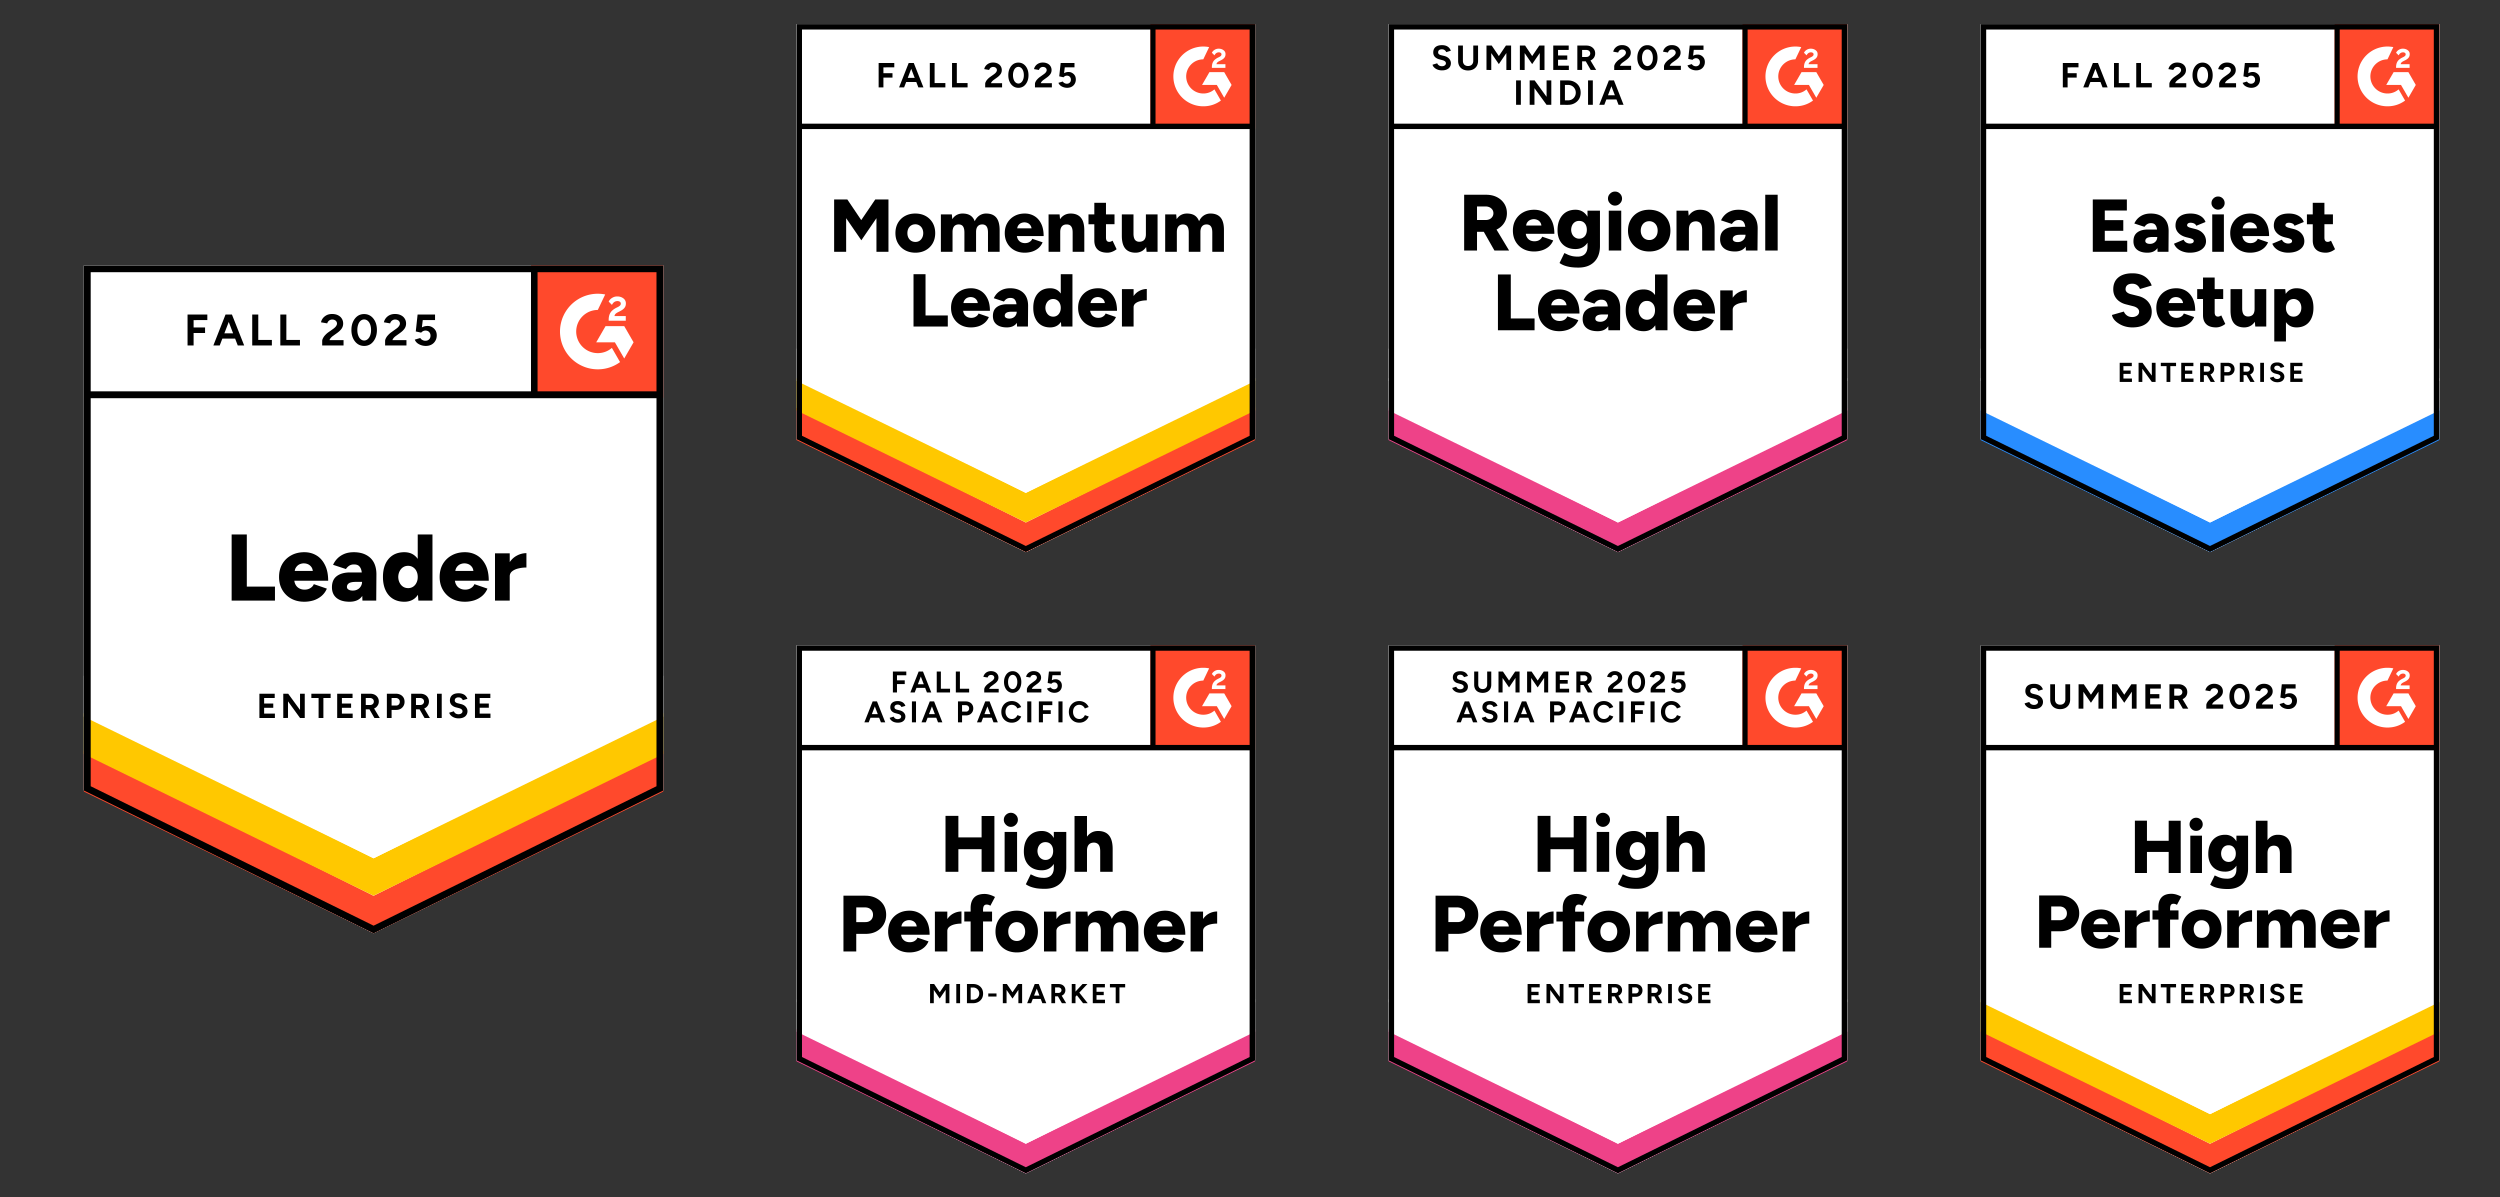 <svg xmlns="http://www.w3.org/2000/svg" width="1186" height="568" version="1.0" viewBox="0 0 889.5 426"><rect x="0" y="0" width="889.5" height="426" fill="#333333" stroke="none"/><defs><clipPath id="a"><path d="M29.762 94H236v239H29.762Zm0 0"/></clipPath><clipPath id="b"><path d="M188.926 94.418H192v47.078h-3.074Zm0 0"/></clipPath><clipPath id="c"><path d="M29.762 267H236v66H29.762Zm0 0"/></clipPath><clipPath id="d"><path d="M29.762 253H236v66H29.762Zm0 0"/></clipPath><clipPath id="e"><path d="M29.762 240H236v66H29.762Zm0 0"/></clipPath><clipPath id="f"><path d="M29.762 93.2h208.383v239.866H29.762Zm0 0"/></clipPath><clipPath id="g"><path d="M704.695 8H868v189H704.695Zm0 0"/></clipPath><clipPath id="h"><path d="M830.652 8.578H833v37.219h-2.348Zm0 0"/></clipPath><clipPath id="i"><path d="M704.695 145H868v52H704.695Zm0 0"/></clipPath><clipPath id="j"><path d="M704.695 134H868v52H704.695Zm0 0"/></clipPath><clipPath id="k"><path d="M704.695 124H868v52H704.695Zm0 0"/></clipPath><clipPath id="l"><path d="M704.695 7.617h164.907v189.64H704.695Zm0 0"/></clipPath><clipPath id="m"><path d="M283.36 8H447v189H283.36Zm0 0"/></clipPath><clipPath id="n"><path d="M409.316 8.578H412v37.219h-2.684Zm0 0"/></clipPath><clipPath id="o"><path d="M283.36 145H447v52H283.36Zm0 0"/></clipPath><clipPath id="p"><path d="M283.36 134H447v52H283.36Zm0 0"/></clipPath><clipPath id="q"><path d="M283.36 124H447v52H283.36Zm0 0"/></clipPath><clipPath id="r"><path d="M283.36 7.617h164.906v189.64H283.359Zm0 0"/></clipPath><clipPath id="s"><path d="M494.027 229H658v189H494.027Zm0 0"/></clipPath><clipPath id="t"><path d="M619.984 229.613H622v37.223h-2.016Zm0 0"/></clipPath><clipPath id="u"><path d="M494.027 366H658v52H494.027Zm0 0"/></clipPath><clipPath id="v"><path d="M494.027 355H658v52H494.027Zm0 0"/></clipPath><clipPath id="w"><path d="M494.027 345H658v52H494.027Zm0 0"/></clipPath><clipPath id="x"><path d="M494.027 228.652h164.907v189.645H494.027Zm0 0"/></clipPath><clipPath id="y"><path d="M283.36 229H447v189H283.36Zm0 0"/></clipPath><clipPath id="z"><path d="M409.316 229.613H412v37.223h-2.684Zm0 0"/></clipPath><clipPath id="A"><path d="M283.36 366H447v52H283.36Zm0 0"/></clipPath><clipPath id="B"><path d="M283.36 355H447v52H283.36Zm0 0"/></clipPath><clipPath id="C"><path d="M283.36 345H447v52H283.36Zm0 0"/></clipPath><clipPath id="D"><path d="M283.36 228.652h164.906v189.645H283.359Zm0 0"/></clipPath><clipPath id="E"><path d="M494.027 8H658v189H494.027Zm0 0"/></clipPath><clipPath id="F"><path d="M619.984 8.578H622v37.219h-2.016Zm0 0"/></clipPath><clipPath id="G"><path d="M494.027 145H658v52H494.027Zm0 0"/></clipPath><clipPath id="H"><path d="M494.027 134H658v52H494.027Zm0 0"/></clipPath><clipPath id="I"><path d="M494.027 124H658v52H494.027Zm0 0"/></clipPath><clipPath id="J"><path d="M494.027 7.617h164.907v189.64H494.027Zm0 0"/></clipPath><clipPath id="K"><path d="M704.695 229H868v189H704.695Zm0 0"/></clipPath><clipPath id="L"><path d="M830.652 229.613H833v37.223h-2.348Zm0 0"/></clipPath><clipPath id="M"><path d="M704.695 366H868v52H704.695Zm0 0"/></clipPath><clipPath id="N"><path d="M704.695 355H868v52H704.695Zm0 0"/></clipPath><clipPath id="O"><path d="M704.695 345H868v52H704.695Zm0 0"/></clipPath><clipPath id="P"><path d="M704.695 228.652h164.907v189.645H704.695Zm0 0"/></clipPath></defs><g fill="#fff" clip-path="url(#a)"><path d="m29.84 281.227 103.07 50.812 103.07-50.812V94.418H29.84Zm0 0"/><path d="m29.84 281.227 103.07 50.812 103.07-50.812V94.418H29.84Zm0 0"/></g><path d="M66.73 122.906v-10.984h7.036v1.95l-4.883.023v2.62h4.078v1.973h-4.078v4.418Zm17.86 0-4.211-10.984h2.148l4.348 10.984Zm-8.672 0 4.324-10.984h2.153l-4.215 10.984Zm2.039-2.422v-1.882h6.879v1.882Zm11.785 2.422v-10.984h2.153v9.031h4.84v1.953Zm9.996 0v-10.984h2.149v9.031h4.84v1.953Zm14.899 0v-1.594c0-.296.097-.628.293-.984.18-.375.437-.742.78-1.101a7 7 0 0 1 1.169-1.032l1.68-1.187c.222-.164.441-.344.648-.54.195-.19.36-.41.492-.648.137-.238.203-.465.203-.672q.001-.427-.203-.738a1.27 1.27 0 0 0-.582-.515q-.356-.205-.918-.204-.47 0-.828.204a1.5 1.5 0 0 0-.605.492 1.76 1.76 0 0 0-.336.672l-2.22-.383a3.5 3.5 0 0 1 .673-1.457q.54-.67 1.367-1.098.83-.403 1.906-.402 1.231-.001 2.106.449c.582.281 1.031.68 1.343 1.187q.493.762.493 1.77-.001 1.008-.559 1.816-.563.785-1.523 1.48l-1.504 1.075a4.5 4.5 0 0 0-.782.695q-.338.382-.496.829h5v1.886Zm14.945.176q-1.343 0-2.352-.715c-.687-.492-1.226-1.168-1.613-2.02q-.584-1.275-.582-2.933c0-1.11.192-2.086.582-2.937q.581-1.277 1.59-2.02 1.009-.715 2.352-.715 1.324 0 2.355.715 1.03.743 1.613 2.02.581 1.275.582 2.937 0 1.657-.582 2.934c-.39.851-.922 1.527-1.593 2.02q-1.03.714-2.352.714m0-1.926q.698 0 1.254-.492c.375-.316.664-.758.875-1.324q.314-.831.312-1.926c0-.734-.101-1.383-.312-1.953-.211-.566-.5-1.008-.875-1.32a1.9 1.9 0 0 0-1.277-.473q-.715-.001-1.254.473-.561.47-.852 1.32-.311.853-.312 1.953 0 1.094.312 1.926.291.85.852 1.324.562.492 1.277.492m7.438 1.75v-1.594c0-.296.097-.628.292-.984q.27-.562.786-1.101a6.7 6.7 0 0 1 1.164-1.032l1.66-1.187a6 6 0 0 0 .672-.54c.191-.19.355-.41.492-.648.133-.238.2-.465.2-.672q0-.427-.2-.738a1.3 1.3 0 0 0-.582-.515q-.362-.205-.918-.204-.475 0-.832.204a1.5 1.5 0 0 0-.606.492 1.8 1.8 0 0 0-.335.672l-2.22-.383a3.5 3.5 0 0 1 .677-1.457 3.9 3.9 0 0 1 1.363-1.098q.83-.403 1.906-.402 1.231-.001 2.106.449c.582.281 1.03.68 1.343 1.187q.497.762.496 1.77 0 1.008-.562 1.816-.556.785-1.524 1.48l-1.5 1.075q-.45.316-.785.695a2.5 2.5 0 0 0-.492.829h4.996v1.886Zm14.453.176a5.2 5.2 0 0 1-1.547-.246q-.782-.246-1.434-.738a3.06 3.06 0 0 1-.918-1.254l1.95-.586q.338.515.828.742.473.246.988.246.827 0 1.32-.492c.344-.332.516-.77.516-1.324q0-.785-.492-1.301-.493-.516-1.301-.516-.491 0-.895.227-.405.222-.629.515l-1.925-.425.648-6.008h6.207v1.95h-4.367l-.317 2.62a5.3 5.3 0 0 1 .942-.379 4.4 4.4 0 0 1 1.121-.136q.898.002 1.613.449.74.427 1.188 1.164.427.743.426 1.726 0 1.124-.516 1.973a3.4 3.4 0 0 1-1.367 1.324q-.873.47-2.04.469m-69.055 90.61v-23.536h5.398v18.559h10.016v4.976Zm25.812.406q-2.624-.001-4.64-1.121a8.16 8.16 0 0 1-3.16-3.118q-1.142-1.974-1.14-4.574c0-1.746.378-3.281 1.14-4.594a8.1 8.1 0 0 1 3.183-3.093q2.017-1.12 4.684-1.121c1.582 0 3.016.378 4.3 1.144q1.905 1.141 3.024 3.406 1.144 2.241 1.145 5.606h-12.637l.558-.63q0 1.144.473 2.017a3.13 3.13 0 0 0 1.32 1.324c.555.297 1.18.449 1.883.449q1.232 0 2.082-.563.879-.537 1.211-1.39l4.64 1.594a7 7 0 0 1-1.905 2.62 8.4 8.4 0 0 1-2.801 1.548 11.3 11.3 0 0 1-3.36.496m-3.406-10.293-.539-.672h7.528l-.47.672q0-1.23-.491-1.973-.515-.74-1.258-1.074a3.7 3.7 0 0 0-1.477-.313q-.738-.002-1.5.313-.743.334-1.258 1.074-.534.743-.535 1.973m24.13 9.886-.134-3.629v-4.73q0-1.348-.222-2.355-.247-1.01-.852-1.59c-.406-.375-1.008-.563-1.816-.563-.63 0-1.172.145-1.637.426q-.715.45-1.207 1.21l-4.574-1.5q.562-1.258 1.547-2.265c.671-.672 1.488-1.21 2.441-1.613q1.46-.604 3.363-.605 2.62 0 4.438.984c1.207.644 2.12 1.547 2.73 2.715q.898 1.747.899 4.144l-.067 9.371Zm-4.571.407q-2.978 0-4.637-1.348-1.636-1.344-1.637-3.79 0-2.664 1.704-3.964 1.728-1.324 4.816-1.324h4.594v3.363h-2.621q-1.681 0-2.418.469-.743.475-.743 1.324c0 .402.188.719.563.942q.557.358 1.523.359c.657 0 1.23-.145 1.723-.426a2.85 2.85 0 0 0 1.145-1.121q.426-.697.425-1.547h1.32c0 2.242-.468 3.98-1.41 5.223q-1.41 1.84-4.347 1.84m24.469-.407-.223-3.113v-20.422h5.242v23.535Zm-4.997.407q-2.355 0-4.054-1.055-1.706-1.054-2.621-3.05-.922-1.97-.922-4.708 0-2.755.922-4.73c.61-1.297 1.484-2.309 2.62-3.024q1.7-1.054 4.055-1.054 2.085 0 3.497 1.054c.957.715 1.671 1.727 2.148 3.024q.696 1.975.695 4.73.001 2.738-.695 4.707-.717 1.997-2.125 3.051-1.434 1.055-3.52 1.055m1.368-4.844q.984 0 1.746-.492a3.4 3.4 0 0 0 1.21-1.414q.45-.873.45-2.063 0-1.166-.45-2.062a3.27 3.27 0 0 0-1.21-1.391c-.508-.344-1.098-.512-1.77-.512q-1.008-.002-1.793.512-.761.496-1.21 1.39-.47.897-.493 2.063.024 1.189.492 2.063.45.897 1.235 1.414.784.492 1.793.492m20.144 4.844q-2.625-.001-4.64-1.121a8.2 8.2 0 0 1-3.16-3.118q-1.142-1.974-1.141-4.574c0-1.746.379-3.281 1.14-4.594a8.1 8.1 0 0 1 3.184-3.093q2.017-1.12 4.684-1.121c1.582 0 3.015.378 4.3 1.144q1.905 1.141 3.047 3.406 1.123 2.241 1.121 5.606h-12.636l.558-.63q.002 1.144.473 2.017a3.13 3.13 0 0 0 1.32 1.324q.83.447 1.883.449 1.23 0 2.086-.563.873-.537 1.207-1.39l4.64 1.594a7 7 0 0 1-1.906 2.62 8.4 8.4 0 0 1-2.8 1.548 11.3 11.3 0 0 1-3.36.496m-3.406-10.293-.54-.672h7.528l-.469.672q0-1.23-.492-1.973-.514-.74-1.254-1.074a3.75 3.75 0 0 0-1.48-.313q-.738-.002-1.5.313-.743.334-1.258 1.074-.534.743-.535 1.973m18.016 1.191q-.002-2.736 1.097-4.55 1.096-1.819 2.754-2.716 1.66-.918 3.473-.917v5.109q-1.545 0-2.89.34-1.366.333-2.22 1.031-.826.69-.828 1.77Zm-3.856 8.695V196.88h5.242v16.812Zm-83.824 41.762v-8.629h5.445v1.524h-3.765v1.972h3.25v1.504h-3.25v2.086h3.832v1.543Zm8.492 0v-8.629h1.75l4.211 5.785v-5.785h1.68v8.63h-1.68l-4.281-5.919v5.918Zm12.57 0v-7.105h-2.578v-1.524h6.86v1.524h-2.579v7.105Zm6.61 0v-8.629h5.469v1.524h-3.79v1.972h3.274v1.504h-3.274v2.086h3.832v1.543Zm8.492 0v-8.629h3.207q.915 0 1.613.336c.461.238.828.57 1.098.988q.4.626.402 1.457.002.806-.426 1.434a2.57 2.57 0 0 1-1.12.984c-.477.243-1.024.36-1.637.36h-1.457v3.07Zm4.75 0-1.992-3.473 1.277-.917 2.621 4.39Zm-3.07-4.617h1.547c.253 0 .48-.05.671-.156a1.2 1.2 0 0 0 .496-.45c.102-.18.157-.386.157-.625 0-.375-.13-.671-.383-.898q-.404-.359-1.031-.36h-1.457Zm7.507 4.617v-8.629h3.204q.897 0 1.613.36.698.357 1.097 1.007.382.65.383 1.504-.001.826-.382 1.477a2.86 2.86 0 0 1-1.028 1.031q-.674.382-1.547.383h-1.66v2.867Zm1.68-4.414h1.613q.562-.001.942-.383.358-.381.36-.96 0-.609-.403-.966-.405-.38-1.031-.382h-1.48Zm6.969 4.414v-8.629h3.203q.92 0 1.613.336c.48.238.848.57 1.102.988.265.418.402.903.402 1.457 0 .536-.137 1.016-.402 1.434a2.7 2.7 0 0 1-1.145.984c-.476.243-1.015.36-1.613.36H148v3.07Zm4.75 0-1.992-3.473 1.297-.917 2.601 4.39ZM148 250.836h1.523q.382.002.672-.156.316-.157.493-.45.18-.268.18-.625c0-.375-.134-.671-.403-.898q-.405-.359-1.031-.36H148Zm7.484 4.617v-8.629h1.68v8.63Zm7.688.137q-.653.001-1.211-.156a3.6 3.6 0 0 1-1.008-.45q-.45-.292-.742-.648a1.9 1.9 0 0 1-.379-.766l1.656-.492q.158.427.563.742c.27.192.61.297 1.031.313q.646 0 1.05-.293.428-.287.427-.762-.001-.404-.336-.695-.313-.269-.895-.426l-1.121-.289a3.2 3.2 0 0 1-1.098-.496 2.2 2.2 0 0 1-.761-.805q-.27-.472-.27-1.12c0-.81.27-1.442.805-1.907q.807-.674 2.289-.672.826 0 1.453.246.627.225 1.031.672c.285.3.5.652.653 1.055l-1.637.492q-.158-.404-.54-.696-.404-.311-1.007-.312-.603 0-.965.293-.356.287-.355.805c0 .27.093.48.289.629.18.164.426.28.738.359l1.145.289q1.118.269 1.726.965.626.715.625 1.57.001.763-.379 1.344-.357.581-1.078.898-.69.312-1.7.313m5.824-.137v-8.629h5.469v1.524h-3.79v1.972h3.25v1.504h-3.25v2.086h3.833v1.543Zm0 0"/><path fill="#ff492c" d="M188.926 94.418h47.054v47.078h-47.054Zm0 0"/><path fill="#fff" fill-rule="evenodd" d="M222.652 112.445h-4.02c.11-.629.497-.98 1.286-1.379l.742-.379c1.324-.675 2.028-1.44 2.028-2.687a2.14 2.14 0 0 0-.22-1.043 2.2 2.2 0 0 0-.69-.812c-.598-.45-1.325-.668-2.165-.668a3.28 3.28 0 0 0-1.832.52q-.81.48-1.215 1.323l1.164 1.164c.45-.91 1.106-1.359 1.97-1.359.73 0 1.179.375 1.179.898 0 .434-.219.797-1.059 1.223l-.472.23c-1.032.524-1.75 1.118-2.16 1.794-.418.668-.622 1.527-.622 2.558v.281h6.086Zm-.55 3.59h-6.645l-3.324 5.758h6.644l3.325 5.762 3.324-5.762Zm0 0"/><path fill="#fff" fill-rule="evenodd" d="M212.7 125.645a7.8 7.8 0 0 1-1.5-.149 8 8 0 0 1-1.442-.437 8 8 0 0 1-1.328-.711 8 8 0 0 1-1.164-.957 7.4 7.4 0 0 1-.953-1.164 7.5 7.5 0 0 1-.711-1.329 7.7 7.7 0 0 1-.442-1.441 7.7 7.7 0 0 1-.148-1.496c0-.508.05-1.004.152-1.5q.145-.744.438-1.441a7.6 7.6 0 0 1 1.668-2.493 7.6 7.6 0 0 1 1.164-.953 7.5 7.5 0 0 1 1.324-.71q.703-.29 1.441-.438a7.8 7.8 0 0 1 1.5-.149l2.63-5.507a14 14 0 0 0-1.47-.207 13.46 13.46 0 0 0-7.203 1.378 13 13 0 0 0-1.289.743 13.8 13.8 0 0 0-2.293 1.879c-.344.355-.672.726-.976 1.117q-.456.587-.848 1.222-.392.632-.707 1.305a12.939 12.939 0 0 0-.965 2.805 13.3 13.3 0 0 0-.328 2.949 13.4 13.4 0 0 0 1.023 5.144q.51 1.226 1.243 2.329.739 1.1 1.672 2.035a13.3 13.3 0 0 0 2.039 1.672 13.3 13.3 0 0 0 2.324 1.242q1.223.51 2.523.765a13.5 13.5 0 0 0 2.625.258 13.2 13.2 0 0 0 4.164-.656 13.3 13.3 0 0 0 3.754-1.922l-2.91-5.047a7.6 7.6 0 0 1-2.336 1.383q-1.295.48-2.672.48m0 0"/><g clip-path="url(#b)"><path fill="none" stroke="#000" stroke-width="1.085" d="M71.525 1.21v19.868" transform="matrix(2.241 0 0 2.242 29.76 93.202)"/></g><g clip-path="url(#c)"><path fill="#ff492c" d="M29.84 281.645v-14.57l103.07 51.652 103.07-51.653v14.57L132.91 332.04Zm0 0"/></g><g clip-path="url(#d)"><path fill="#ffc800" d="M29.84 268.297v-14.57l103.07 51.652 103.07-51.652v14.57L132.91 318.69Zm0 0"/></g><g clip-path="url(#e)"><path fill="#fff" d="M29.84 254.992v-14.57l103.07 51.656 103.07-51.656v14.57l-103.07 50.395Zm0 0"/></g><g clip-path="url(#f)"><path fill="none" stroke="#000" stroke-width="1.085" d="m91.493 83.54-45.458 22.397L.578 83.54V1.086h90.915Zm.117-62.462H.66" transform="matrix(2.241 0 0 2.242 29.76 93.202)"/></g><g fill="#fff" clip-path="url(#g)"><path d="m704.762 156.277 81.562 40.172 81.563-40.172V8.578H704.762Zm0 0"/><path d="m704.762 156.277 81.562 40.172 81.563-40.172V8.578H704.762Zm0 0"/></g><path d="M733.953 31.098v-8.684h5.57v1.543l-3.867.016v2.074h3.227v1.562h-3.227v3.489Zm14.133 0-3.332-8.684h1.703l3.438 8.684Zm-6.86 0 3.422-8.684h1.7l-3.332 8.684Zm1.614-1.914v-1.489h5.441v1.489Zm9.324 1.914v-8.684h1.703v7.145h3.828v1.539Zm7.91 0v-8.684h1.7v7.145h3.831v1.539Zm11.79 0V29.84q0-.354.23-.777.216-.444.62-.872c.263-.293.567-.566.923-.812l1.332-.942q.265-.191.511-.425a2.3 2.3 0 0 0 .391-.512q.16-.286.16-.531 0-.34-.16-.586a1.03 1.03 0 0 0-.46-.41q-.282-.158-.727-.157c-.25 0-.465.051-.657.157q-.3.145-.476.39a1.5 1.5 0 0 0-.27.532l-1.754-.301c.082-.414.262-.797.532-1.153a3.3 3.3 0 0 1 1.082-.867c.437-.21.941-.32 1.507-.32q.975.002 1.668.355.69.34 1.063.942c.262.398.39.867.39 1.398q0 .798-.445 1.438-.44.616-1.203 1.168l-1.187.851a3.4 3.4 0 0 0-.621.547q-.27.305-.391.656h3.953v1.489Zm11.827.144c-.71 0-1.328-.191-1.863-.566q-.816-.585-1.273-1.598-.462-1.008-.461-2.32-.001-1.312.46-2.324.46-1.008 1.259-1.594.797-.569 1.859-.567 1.05 0 1.863.567.815.586 1.278 1.594.461 1.012.46 2.324.001 1.312-.46 2.32-.463 1.013-1.258 1.598a3.2 3.2 0 0 1-1.864.566m0-1.523c.368 0 .7-.133.993-.39q.445-.375.691-1.048.251-.656.25-1.523.001-.868-.25-1.543-.246-.674-.691-1.047a1.53 1.53 0 0 0-1.012-.371q-.563.001-.992.371c-.293.25-.52.598-.672 1.047q-.251.675-.25 1.543-.001.867.25 1.523c.152.45.379.797.672 1.047q.445.389 1.011.39m5.887 1.379V29.84q.001-.354.23-.777.211-.444.622-.872.388-.441.922-.812l1.312-.942a4.3 4.3 0 0 0 .531-.425q.231-.23.39-.512.16-.286.161-.531-.001-.34-.16-.586a1.05 1.05 0 0 0-.461-.41q-.287-.158-.727-.157-.375-.001-.656.157a1.2 1.2 0 0 0-.48.39 1.45 1.45 0 0 0-.266.532l-1.754-.301q.122-.62.531-1.153a3.1 3.1 0 0 1 1.082-.867c.438-.21.938-.32 1.508-.32q.973.002 1.664.355.692.34 1.067.942c.258.398.39.867.39 1.398q0 .798-.445 1.438c-.297.41-.695.8-1.207 1.168l-1.187.851a3.7 3.7 0 0 0-.622.547 2 2 0 0 0-.386.656h3.953v1.489Zm11.438.144q-.606 0-1.223-.195a3.7 3.7 0 0 1-1.137-.586 2.37 2.37 0 0 1-.726-.992l1.543-.461q.263.41.656.586.37.194.781.195c.438 0 .785-.133 1.043-.39q.41-.392.41-1.047c0-.415-.133-.754-.39-1.028q-.391-.408-1.028-.406-.39 0-.71.176-.32.177-.497.406l-1.523-.336.512-4.75h4.914v1.543h-3.461l-.246 2.074q.334-.176.746-.3.406-.111.883-.11c.476 0 .898.121 1.277.356.39.226.703.53.941.921q.335.585.336 1.364-.001.889-.406 1.562a2.7 2.7 0 0 1-1.082 1.043q-.692.375-1.613.375M744.613 89.586v-18.61h12.125v3.938h-7.855v3.402h6.582v3.809h-6.582v3.527h7.98v3.934Zm23.051 0-.11-2.871v-3.738q0-1.062-.175-1.86-.195-.8-.676-1.262c-.316-.304-.797-.46-1.433-.46-.497.011-.93.132-1.297.355a3.15 3.15 0 0 0-.957.957l-3.618-1.187a6.2 6.2 0 0 1 1.223-1.79 6.1 6.1 0 0 1 1.934-1.277q1.154-.475 2.66-.476 2.076 0 3.512.761 1.437.78 2.164 2.16.708 1.383.707 3.282l-.051 7.406Zm-3.617.32q-2.36 0-3.672-1.062-1.294-1.064-1.293-2.996 0-2.11 1.348-3.137 1.365-1.049 3.808-1.047h3.637v2.66h-2.074q-1.33.001-1.914.371-.585.374-.586 1.047 0 .477.441.742.446.287 1.207.286.781-.002 1.367-.336c.387-.215.696-.508.922-.887q.317-.55.317-1.223h1.047q0 2.66-1.118 4.13-1.118 1.452-3.437 1.452m15.086 0a7.4 7.4 0 0 1-2.446-.39 5.75 5.75 0 0 1-1.949-1.082 4.4 4.4 0 0 1-1.226-1.72l3.406-1.433q.356.692.957 1.028a2.6 2.6 0 0 0 1.258.336q.656.001 1.031-.23.37-.23.371-.622a.77.77 0 0 0-.37-.672c-.263-.152-.634-.297-1.118-.426l-1.137-.28q-1.864-.48-2.87-1.599a3.67 3.67 0 0 1-.993-2.55q0-2.058 1.418-3.172 1.4-1.118 3.898-1.117 1.421.001 2.5.37 1.066.374 1.809 1.048c.484.449.836.98 1.047 1.593l-3.297 1.348c-.129-.356-.383-.625-.762-.816a3 3 0 0 0-1.262-.266c-.386 0-.691.082-.902.25a.81.81 0 0 0-.32.672c0 .215.133.394.39.55q.374.23 1.118.407l1.418.355q1.243.318 2.093.957.85.657 1.278 1.524c.28.578.425 1.195.425 1.844q0 1.258-.726 2.16c-.488.617-1.168 1.093-2.04 1.437q-1.293.497-3 .496m7.98-.32V76.293h4.149v13.293Zm2.074-14.992q-.937-.002-1.628-.711c-.477-.461-.711-1.004-.711-1.63 0-.648.234-1.206.71-1.667.462-.445 1.005-.672 1.63-.672.64 0 1.187.227 1.648.672.46.46.691 1.02.691 1.668q0 .938-.691 1.629c-.461.472-1.008.71-1.649.71m11.403 15.312q-2.074-.001-3.672-.886a6.44 6.44 0 0 1-2.5-2.461c-.602-1.043-.902-2.246-.902-3.618 0-1.382.304-2.593.922-3.632a6.4 6.4 0 0 1 2.515-2.446c1.067-.593 2.293-.886 3.688-.886q1.899 0 3.406.902 1.524.902 2.41 2.695c.594 1.18.887 2.656.887 4.43h-10l.46-.496q0 .902.376 1.594c.246.46.59.812 1.027 1.046q.674.357 1.488.356.996 0 1.668-.445.674-.424.938-1.098l3.672 1.258a5.7 5.7 0 0 1-1.489 2.074 6.6 6.6 0 0 1-2.234 1.223 8.8 8.8 0 0 1-2.66.39m-2.68-8.136-.426-.532h5.961l-.375.532q.002-.973-.406-1.56a2.34 2.34 0 0 0-.976-.85 3 3 0 0 0-1.168-.247c-.391 0-.79.082-1.188.246-.402.18-.742.461-1.012.852q-.41.585-.41 1.559m16.192 8.136a7.4 7.4 0 0 1-2.43-.39 5.5 5.5 0 0 1-1.95-1.082 4.2 4.2 0 0 1-1.226-1.72l3.406-1.433q.335.692.957 1.028.604.334 1.243.336.672.001 1.046-.23.371-.23.372-.622c0-.281-.13-.508-.391-.672-.262-.152-.625-.297-1.098-.426l-1.152-.28q-1.864-.48-2.856-1.599a3.67 3.67 0 0 1-.992-2.55q-.001-2.058 1.399-3.172c.945-.746 2.254-1.117 3.918-1.117q1.4.001 2.484.37 1.08.374 1.809 1.048.725.674 1.047 1.593l-3.301 1.348c-.117-.356-.367-.625-.742-.816a3.1 3.1 0 0 0-1.278-.266q-.584-.001-.906.25a.81.81 0 0 0-.316.672c0 .215.128.394.386.55q.392.23 1.137.407l1.402.355q1.255.318 2.11.957.85.657 1.277 1.524c.281.578.426 1.195.426 1.844q-.002 1.258-.73 2.16c-.497.617-1.176 1.093-2.04 1.437q-1.313.497-3.011.496m13.457 0q-2.357-.001-3.512-1.133-1.167-1.118-1.168-3.226V72.148h4.148V84.52q.001.796.301 1.168c.188.25.492.37.902.37q.235.002.551-.12.322-.125.586-.301l1.438 3.027a5.5 5.5 0 0 1-1.528.887 4.6 4.6 0 0 1-1.718.355m-6.754-10.12v-3.493h9.254v3.477Zm-62.098 36.706a9.4 9.4 0 0 1-2.605-.355 8.3 8.3 0 0 1-2.215-.992q-1.014-.622-1.653-1.399-.638-.78-.797-1.683l4.239-1.208q.282.78 1.027 1.348.73.567 1.844.602 1.084.016 1.828-.512.727-.533.727-1.383.001-.656-.532-1.172-.516-.492-1.472-.761l-2.625-.672q-1.384-.34-2.41-1.082a5.24 5.24 0 0 1-1.598-1.825c-.375-.722-.567-1.543-.567-2.464q-.001-2.679 1.774-4.184 1.79-1.507 5.035-1.508 1.776.001 3.106.5 1.327.493 2.269 1.453.957.956 1.504 2.39l-4.2 1.243q-.215-.711-.906-1.293-.71-.585-1.824-.586-1.119-.001-1.758.496-.62.514-.62 1.47 0 .656.515 1.1.498.44 1.383.657l2.625.652q2.267.57 3.527 2.094 1.259 1.523 1.258 3.473 0 1.755-.797 2.996-.813 1.26-2.36 1.933-1.542.67-3.722.672m15.586 0q-2.075-.001-3.668-.887a6.37 6.37 0 0 1-2.5-2.464q-.907-1.559-.906-3.614 0-2.073.922-3.632a6.27 6.27 0 0 1 2.5-2.446c1.062-.594 2.3-.886 3.707-.886q1.88 0 3.402.902c1.008.601 1.809 1.5 2.414 2.695q.886 1.77.887 4.43h-10.004l.445-.496q.001.902.371 1.594c.25.46.598.812 1.047 1.046q.657.357 1.488.356.98 0 1.653-.445.689-.424.957-1.098l3.668 1.258a5.5 5.5 0 0 1-1.508 2.074 6.6 6.6 0 0 1-2.215 1.223 8.9 8.9 0 0 1-2.66.39m-2.695-8.137-.426-.53h5.957l-.371.53q0-.972-.39-1.558a2.43 2.43 0 0 0-.993-.852 3 3 0 0 0-1.172-.246 3.1 3.1 0 0 0-1.187.246c-.391.18-.72.461-.993.852-.28.39-.425.91-.425 1.558m16.918 8.137c-1.575 0-2.743-.379-3.512-1.133q-1.172-1.118-1.172-3.226V98.734h4.148v12.371q0 .798.305 1.168.281.373.903.372.228 0 .55-.122c.211-.085.407-.183.586-.304l1.434 3.031a5.6 5.6 0 0 1-1.524.887 4.6 4.6 0 0 1-1.718.355m-6.758-10.12v-3.493h9.258v3.492Zm20.676 9.8-.25-2.445v-10.848h4.152v13.293Zm-8.813-6.484v-6.81h4.149v6.81Zm4.149 0q-.001 1.043.25 1.683c.152.426.382.73.69.922q.442.3 1.063.316 1.189.001 1.809-.671.603-.675.602-2.04h1.261q-.001 2.111-.64 3.582-.638 1.47-1.739 2.25-1.115.762-2.57.762-1.593 0-2.695-.656c-.719-.426-1.266-1.082-1.63-1.969-.366-.883-.55-2.02-.55-3.402v-.778Zm11.418 11.8v-18.61h3.902l.25 2.446v16.164Zm7.925-4.996q-1.646 0-2.765-.832-1.115-.834-1.684-2.41c-.367-1.043-.55-2.281-.55-3.723q0-2.179.55-3.742.569-1.54 1.684-2.39 1.12-.832 2.765-.832 1.863 0 3.211.832 1.365.85 2.074 2.39.727 1.564.727 3.742c0 1.442-.242 2.68-.727 3.723q-.708 1.576-2.074 2.41-1.348.832-3.21.832m-1.062-3.828q.798 0 1.402-.39c.414-.27.742-.645.992-1.118q.37-.69.371-1.629c0-.613-.117-1.16-.355-1.632a2.5 2.5 0 0 0-.973-1.098 2.54 2.54 0 0 0-1.418-.406q-.802 0-1.422.406c-.41.262-.738.633-.972 1.117-.227.473-.336 1.012-.336 1.613q-.001.937.336 1.63c.234.472.554.847.957 1.116q.621.392 1.418.391M754.188 135.898v-6.824h4.308v1.207h-2.98v1.559h2.57v1.187h-2.57v1.649h3.03v1.222Zm6.718 0v-6.824h1.383l3.332 4.574v-4.574h1.332v6.824h-1.332l-3.383-4.68v4.68Zm9.95 0v-5.617h-2.04v-1.207h5.426v1.207h-2.039v5.617Zm5.23 0v-6.824h4.324v1.207h-2.996v1.559h2.59v1.187h-2.59v1.649h3.031v1.222Zm6.719 0v-6.824h2.535q.726.001 1.277.266.55.285.867.781.321.497.32 1.152-.001.64-.335 1.133a2.03 2.03 0 0 1-.887.781 2.9 2.9 0 0 1-1.297.286h-1.152v2.425Zm3.758 0-1.579-2.746 1.012-.726 2.074 3.472Zm-2.43-3.648h1.226q.298-.001.532-.125a1 1 0 0 0 .39-.355 1 1 0 0 0 .121-.497c0-.296-.097-.53-.3-.707q-.318-.286-.817-.285h-1.152Zm5.941 3.648v-6.824h2.535c.473 0 .899.098 1.278.285q.55.281.867.797.305.515.305 1.188 0 .656-.305 1.172-.301.512-.813.812c-.355.203-.765.3-1.226.3h-1.309v2.27Zm1.332-3.492h1.274c.297 0 .547-.097.746-.3.187-.2.285-.454.285-.762 0-.317-.11-.574-.32-.762q-.32-.3-.817-.3h-1.168Zm5.512 3.492v-6.824h2.535q.727.001 1.277.266a2.1 2.1 0 0 1 1.188 1.933q0 .64-.316 1.133a2.15 2.15 0 0 1-.907.781 2.84 2.84 0 0 1-1.277.286h-1.152v2.425Zm3.762 0-1.578-2.746 1.027-.726 2.055 3.472Zm-2.414-3.648h1.207c.199 0 .379-.043.53-.125a.96.96 0 0 0 .392-.355.9.9 0 0 0 .14-.497.87.87 0 0 0-.316-.707q-.324-.286-.817-.285h-1.136Zm5.922 3.648v-6.824h1.332v6.824Zm6.082.106q-.51 0-.957-.121a2.9 2.9 0 0 1-.797-.356 2.4 2.4 0 0 1-.586-.515 1.43 1.43 0 0 1-.301-.602l1.312-.39q.124.339.442.585c.215.153.484.239.816.25q.516-.001.832-.23c.227-.156.34-.355.34-.605q-.001-.318-.266-.547c-.168-.145-.402-.254-.71-.34l-.887-.23a2.5 2.5 0 0 1-.867-.387 1.76 1.76 0 0 1-.606-.641q-.21-.37-.21-.887-.002-.953.636-1.504.64-.531 1.809-.53c.437 0 .824.062 1.152.194q.499.175.816.532c.227.234.395.511.516.832l-1.297.39a1.23 1.23 0 0 0-.426-.55q-.315-.247-.797-.247-.48-.001-.761.23-.283.228-.285.638c0 .21.078.379.23.496q.216.192.586.285l.906.23q.884.212 1.363.762.497.564.497 1.238.002.605-.301 1.063-.283.464-.852.71-.55.247-1.347.247m4.609-.106v-6.824h4.328v1.207h-2.996v1.559h2.57v1.187h-2.57v1.649h3.031v1.222Zm0 0"/><path fill="#ff492c" d="M830.652 8.578h37.235v37.219h-37.235Zm0 0"/><path fill="#fff" fill-rule="evenodd" d="M857.34 22.832h-3.18c.086-.5.395-.777 1.016-1.094l.59-.297c1.047-.535 1.605-1.14 1.605-2.125q.034-.93-.723-1.468c-.472-.356-1.046-.528-1.71-.528a2.63 2.63 0 0 0-1.454.41 2.4 2.4 0 0 0-.96 1.047l.921.922c.36-.722.88-1.074 1.559-1.074.578 0 .933.297.933.707 0 .348-.171.633-.835.969l-.375.183q-1.225.615-1.711 1.418c-.328.528-.493 1.207-.493 2.024v.219h4.817Zm-.434 2.836h-5.258l-2.632 4.555h5.261l2.63 4.554 2.628-4.554Zm0 0"/><path fill="#fff" fill-rule="evenodd" d="M849.465 33.266a6.06 6.06 0 0 1-3.38-1.028 6 6 0 0 1-.917-.754 6 6 0 0 1-.758-.922 6 6 0 0 1-.91-2.187 6 6 0 0 1 .348-3.508q.229-.554.562-1.05a6.114 6.114 0 0 1 1.68-1.676c.328-.223.68-.41 1.047-.563a6.2 6.2 0 0 1 2.328-.46l2.082-4.356a11 11 0 0 0-1.164-.164q-.584-.052-1.176-.04a10.8 10.8 0 0 0-3.445.66 10.6 10.6 0 0 0-2.098 1.055q-.491.323-.95.692c-.304.25-.589.515-.866.797a10.4 10.4 0 0 0-1.442 1.847 10 10 0 0 0-1.004 2.121q-.192.554-.32 1.13a10.7 10.7 0 0 0-.262 2.331q0 1.044.207 2.075c.137.683.336 1.347.606 1.992.265.648.594 1.258.984 1.84.387.582.828 1.117 1.32 1.613a10.658 10.658 0 0 0 7.527 3.11q3.468.004 6.266-2.036l-2.304-3.992a5.88 5.88 0 0 1-3.961 1.473m0 0"/><g clip-path="url(#h)"><path fill="none" stroke="#000" stroke-width="1.085" d="M71.524 1.211v19.867" transform="matrix(1.773 0 0 1.772 704.698 7.615)"/></g><g clip-path="url(#i)"><path fill="#288dff" d="M704.762 156.605v-11.52l81.562 40.84 81.563-40.84v11.52l-81.563 39.844Zm0 0"/></g><g clip-path="url(#j)"><path fill="#fff" d="M704.762 146.055V134.53l81.562 40.84 81.563-40.84v11.524l-81.563 39.84Zm0 0"/></g><g clip-path="url(#k)"><path fill="#fff" d="M704.762 135.535v-11.52l81.562 40.84 81.563-40.84v11.52l-81.563 39.844Zm0 0"/></g><g clip-path="url(#l)"><path fill="none" stroke="#000" stroke-width="1.085" d="m91.492 83.54-45.457 22.397L.578 83.54V1.085h90.914Zm.119-62.462H.659" transform="matrix(1.773 0 0 1.772 704.698 7.615)"/></g><g fill="#fff" clip-path="url(#m)"><path d="m283.426 156.277 81.562 40.172 81.567-40.172V8.578h-163.13Zm0 0"/><path d="m283.426 156.277 81.562 40.172 81.567-40.172V8.578h-163.13Zm0 0"/></g><path d="M312.621 31.098v-8.684h5.567v1.543l-3.868.016v2.074h3.227v1.562h-3.227v3.489Zm14.129 0-3.332-8.684h1.703l3.438 8.684Zm-6.86 0 3.423-8.684h1.699l-3.332 8.684Zm1.614-1.914v-1.489h5.441v1.489Zm9.324 1.914v-8.684h1.703v7.145h3.832v1.539Zm7.91 0v-8.684h1.703v7.145h3.829v1.539Zm11.79 0V29.84q0-.354.23-.777.216-.444.62-.872.395-.441.923-.812l1.332-.942q.264-.191.512-.425a2.3 2.3 0 0 0 .39-.512q.16-.286.16-.531 0-.34-.16-.586a1.03 1.03 0 0 0-.46-.41q-.282-.158-.727-.157-.369-.001-.657.157-.3.145-.476.39a1.4 1.4 0 0 0-.266.532l-1.758-.301q.125-.62.532-1.153a3.3 3.3 0 0 1 1.082-.867c.437-.21.941-.32 1.507-.32.649 0 1.208.121 1.668.355q.693.34 1.063.942c.262.398.39.867.39 1.398q0 .798-.445 1.438-.44.616-1.203 1.168l-1.187.851a3.4 3.4 0 0 0-.621.547q-.269.305-.391.656h3.953v1.489Zm11.827.144c-.71 0-1.328-.191-1.863-.566q-.816-.585-1.273-1.598-.462-1.008-.461-2.32-.001-1.312.46-2.324.46-1.008 1.259-1.594.796-.569 1.863-.567 1.043 0 1.86.567.813.586 1.277 1.594.461 1.012.46 2.324.001 1.312-.46 2.32-.463 1.013-1.258 1.598a3.2 3.2 0 0 1-1.864.566m0-1.523c.368 0 .7-.133.993-.39q.445-.375.691-1.048.251-.656.25-1.523.001-.868-.25-1.543-.246-.674-.691-1.047a1.53 1.53 0 0 0-1.008-.371q-.57.001-.996.371c-.293.25-.52.598-.672 1.047q-.251.675-.25 1.543-.001.867.25 1.523c.152.45.379.797.672 1.047q.445.389 1.011.39m5.887 1.379V29.84q.001-.354.23-.777.211-.444.622-.872.39-.441.922-.812l1.312-.942a4.3 4.3 0 0 0 .531-.425q.231-.23.391-.512.159-.286.16-.531-.001-.34-.16-.586a1.05 1.05 0 0 0-.46-.41q-.288-.158-.728-.157-.375-.001-.656.157c-.203.097-.36.226-.48.39a1.45 1.45 0 0 0-.266.532l-1.754-.301q.122-.62.531-1.153a3.1 3.1 0 0 1 1.083-.867c.437-.21.937-.32 1.507-.32q.973.002 1.664.355.692.34 1.067.942c.258.398.39.867.39 1.398q0 .798-.445 1.438c-.297.41-.695.8-1.207 1.168l-1.187.851a3.7 3.7 0 0 0-.622.547 2 2 0 0 0-.386.656h3.953v1.489Zm11.438.144q-.603 0-1.223-.195a3.7 3.7 0 0 1-1.137-.586 2.37 2.37 0 0 1-.726-.992l1.543-.461q.263.41.656.586.37.194.781.195c.438 0 .785-.133 1.043-.39q.41-.392.41-1.047c0-.415-.129-.754-.39-1.028-.262-.273-.602-.406-1.028-.406q-.39 0-.71.176-.32.177-.497.406l-1.523-.336.512-4.75h4.914v1.543h-3.457l-.25 2.074q.334-.176.746-.3.405-.111.886-.11.71.002 1.274.356c.39.226.703.53.941.921q.335.585.336 1.364 0 .889-.406 1.562a2.7 2.7 0 0 1-1.082 1.043q-.693.375-1.613.375M296.785 89.586v-18.61h4.7l4.945 7.34 4.984-7.34h4.7v18.61h-4.274V77.625l-5.375 7.867-5.406-7.867v11.96Zm28.938.32q-2.11-.001-3.707-.886a6.54 6.54 0 0 1-2.516-2.461c-.605-1.043-.906-2.246-.906-3.618q.001-2.036.886-3.617a6.44 6.44 0 0 1 2.5-2.46c1.079-.594 2.293-.887 3.653-.887q2.109-.002 3.726.886a6.6 6.6 0 0 1 2.5 2.461c.59 1.055.887 2.258.887 3.617q-.001 2.055-.887 3.618a6.44 6.44 0 0 1-2.5 2.46q-1.598.886-3.636.887m0-3.828q.796 0 1.418-.39.62-.407.976-1.118.37-.69.371-1.629c0-.613-.125-1.16-.37-1.632a2.65 2.65 0 0 0-.993-1.098 2.66 2.66 0 0 0-1.457-.406q-.831 0-1.469.406a2.66 2.66 0 0 0-.996 1.098c-.234.472-.351 1.02-.351 1.632q0 .937.351 1.63a2.7 2.7 0 0 0 1.012 1.117q.656.39 1.508.39m9.043 3.508V76.293h3.902l.156 1.684q.64-.989 1.578-1.504a4.5 4.5 0 0 1 2.094-.496q1.653-.001 2.73.671 1.083.692 1.579 2.075.622-1.33 1.683-2.04a4.22 4.22 0 0 1 2.395-.706q2.395 0 3.601 1.453c.801.98 1.2 2.5 1.188 4.554v7.602h-4.149V82.78q-.001-1.062-.23-1.683-.234-.62-.656-.922a2 2 0 0 0-1.012-.32q-1.136-.036-1.738.656-.603.674-.602 2.058v7.016h-4.148V82.78q-.001-1.062-.23-1.683c-.145-.414-.356-.72-.641-.922a2 2 0 0 0-1.012-.32q-1.15-.036-1.754.656-.586.674-.586 2.058v7.016Zm29.804.32q-2.073-.001-3.668-.886a6.4 6.4 0 0 1-2.5-2.461c-.605-1.043-.906-2.246-.906-3.618q.001-2.073.922-3.632a6.45 6.45 0 0 1 2.52-2.446q1.594-.888 3.687-.886c1.266 0 2.398.3 3.406.902q1.524.902 2.41 2.695.886 1.77.887 4.43h-10l.461-.496q.001.902.371 1.594c.25.46.59.812 1.027 1.046q.674.357 1.493.356.99 0 1.664-.445.675-.424.941-1.098l3.672 1.258a5.6 5.6 0 0 1-1.492 2.074 6.6 6.6 0 0 1-2.235 1.223c-.828.261-1.71.39-2.66.39m-2.675-8.136-.426-.532h5.957l-.371.532q-.001-.973-.407-1.56a2.34 2.34 0 0 0-.976-.85 3 3 0 0 0-1.172-.247q-.585 0-1.187.246a2.43 2.43 0 0 0-1.012.852q-.405.585-.406 1.559m11.187 7.816V76.293H377l.23 2.45v10.843Zm8.566 0V82.78h4.149v6.805Zm0-6.805q-.001-1.062-.23-1.683c-.168-.414-.39-.72-.676-.922q-.441-.284-1.082-.32c-.8-.024-1.406.195-1.808.656q-.622.674-.622 2.058h-1.238q-.001-2.093.637-3.582.638-1.47 1.738-2.25 1.101-.761 2.57-.761 1.599 0 2.68.656 1.096.654 1.649 1.984.531 1.33.53 3.403v.761Zm12.395 7.125c-1.574 0-2.742-.379-3.512-1.133q-1.172-1.118-1.172-3.226V72.148h4.149V84.52q0 .796.305 1.168c.187.25.488.37.902.37q.228.002.55-.12.317-.125.587-.301l1.433 3.027a5.6 5.6 0 0 1-1.523.887 4.6 4.6 0 0 1-1.719.355m-6.758-10.12v-3.493h9.258v3.477Zm20.676 9.8-.25-2.445V76.293h4.152v13.293Zm-8.813-6.484v-6.809h4.149v6.809Zm4.149 0q-.001 1.043.25 1.683c.152.426.383.73.691.922q.44.3 1.063.316 1.188.001 1.808-.671.603-.675.602-2.04h1.262q-.001 2.111-.641 3.583-.638 1.47-1.738 2.25c-.742.507-1.602.761-2.57.761q-1.595 0-2.696-.656c-.719-.426-1.265-1.082-1.629-1.965q-.55-1.331-.55-3.406v-.777Zm11.277 6.484V76.293h3.918l.16 1.684q.64-.989 1.578-1.504.939-.497 2.094-.496 1.647-.001 2.73.671 1.063.692 1.579 2.075.603-1.33 1.664-2.04a4.22 4.22 0 0 1 2.394-.706c1.598 0 2.801.484 3.618 1.453q1.206 1.471 1.171 4.554v7.602h-4.148V82.78q-.002-1.062-.215-1.683-.228-.62-.656-.922a2 2 0 0 0-1.012-.32c-.765-.024-1.347.195-1.734.656q-.605.674-.606 2.058v7.016h-4.148V82.78q-.001-1.062-.23-1.683-.23-.62-.657-.922a2 2 0 0 0-1.012-.32c-.753-.024-1.335.195-1.734.656q-.604.674-.605 2.058v7.016Zm-89.543 26.586v-18.61h4.274v14.676h7.925v3.934Zm20.426.32q-2.074-.001-3.668-.887a6.37 6.37 0 0 1-2.5-2.464q-.907-1.559-.906-3.614-.002-2.073.906-3.632a6.4 6.4 0 0 1 2.516-2.446c1.062-.594 2.3-.886 3.707-.886q1.88 0 3.402.902 1.511.902 2.395 2.695c.601 1.18.906 2.656.906 4.43H342.21l.445-.496q.001.902.371 1.594c.25.46.598.812 1.047 1.046q.657.357 1.488.356.98 0 1.653-.445.688-.424.957-1.098l3.668 1.258a5.54 5.54 0 0 1-1.508 2.074 6.6 6.6 0 0 1-2.215 1.223 8.9 8.9 0 0 1-2.66.39m-2.695-8.137-.426-.53h5.957l-.371.53q0-.972-.39-1.558a2.43 2.43 0 0 0-.993-.852 3 3 0 0 0-1.172-.246 3.1 3.1 0 0 0-1.187.246c-.39.18-.72.461-.993.852-.28.39-.425.91-.425 1.558m19.097 7.817-.105-2.871v-3.739c0-.71-.059-1.328-.18-1.863q-.192-.796-.672-1.258-.478-.44-1.437-.441-.743 0-1.293.336-.57.356-.957.957l-3.617-1.188a6.1 6.1 0 0 1 1.222-1.789 6 6 0 0 1 1.934-1.277q1.149-.476 2.66-.477 2.073-.001 3.508.778 1.437.761 2.164 2.144.71 1.383.71 3.282l-.054 7.406Zm-3.617.32q-2.36 0-3.672-1.062-1.294-1.064-1.293-2.996 0-2.111 1.348-3.137 1.364-1.048 3.813-1.047h3.632v2.66h-2.074c-.887 0-1.523.121-1.914.371q-.585.374-.586 1.047 0 .477.445.742.44.286 1.204.285c.523 0 .976-.113 1.367-.335.39-.215.691-.508.902-.887a2.3 2.3 0 0 0 .34-1.223h1.047c0 1.77-.375 3.149-1.117 4.13q-1.121 1.452-3.442 1.452m19.363-.32-.18-2.461V97.563h4.153v18.609Zm-3.953.32q-1.863 0-3.21-.832-1.348-.834-2.075-2.41c-.484-1.043-.726-2.281-.726-3.723q0-2.179.726-3.742.727-1.54 2.074-2.39 1.349-.832 3.211-.832 1.647 0 2.766.832c.754.566 1.324 1.363 1.7 2.39q.55 1.564.55 3.742c0 1.442-.184 2.68-.55 3.723q-.564 1.576-1.684 2.41-1.133.832-2.782.832m1.078-3.828q.786 0 1.383-.39.622-.407.961-1.118.352-.69.352-1.629c0-.613-.117-1.16-.352-1.632a2.6 2.6 0 0 0-.96-1.098q-.601-.406-1.4-.406-.796 0-1.417.406a2.7 2.7 0 0 0-.957 1.098c-.25.472-.38 1.02-.39 1.632q.015.937.39 1.63c.234.472.558.847.973 1.116q.62.392 1.417.391m15.942 3.828q-2.075-.001-3.668-.887a6.37 6.37 0 0 1-2.5-2.464q-.907-1.559-.906-3.614-.002-2.073.906-3.632a6.4 6.4 0 0 1 2.516-2.446c1.062-.594 2.3-.886 3.707-.886q1.879 0 3.402.902c1.008.601 1.808 1.5 2.414 2.695q.886 1.77.887 4.43h-10l.441-.496q.001.902.371 1.594c.25.46.598.812 1.047 1.046q.657.357 1.488.356.979 0 1.653-.445.688-.424.957-1.098l3.668 1.258a5.5 5.5 0 0 1-1.508 2.074 6.6 6.6 0 0 1-2.215 1.223 8.9 8.9 0 0 1-2.66.39m-2.695-8.137-.426-.53h5.957l-.371.53q0-.972-.39-1.558a2.43 2.43 0 0 0-.993-.852 3 3 0 0 0-1.172-.246 3.1 3.1 0 0 0-1.187.246c-.391.18-.72.461-.993.852-.28.39-.425.91-.425 1.558m14.257.942q0-2.162.868-3.598.869-1.436 2.183-2.144a5.6 5.6 0 0 1 2.746-.727v4.04a9.5 9.5 0 0 0-2.285.265c-.723.18-1.308.449-1.758.816a1.75 1.75 0 0 0-.656 1.399Zm-3.05 6.875v-13.293h4.148v13.293Zm0 0"/><path fill="#ff492c" d="M409.316 8.578h37.239v37.219h-37.239Zm0 0"/><path fill="#fff" fill-rule="evenodd" d="M436.004 22.832h-3.18c.086-.5.395-.777 1.016-1.094l.59-.297c1.047-.535 1.605-1.14 1.605-2.125q.035-.93-.723-1.468c-.472-.356-1.046-.528-1.71-.528a2.63 2.63 0 0 0-1.454.41 2.4 2.4 0 0 0-.96 1.047l.921.922c.36-.722.88-1.074 1.559-1.074.578 0 .934.297.934.707 0 .348-.172.633-.836.969l-.375.183c-.817.41-1.383.883-1.711 1.418-.328.528-.493 1.207-.493 2.024v.219h4.817Zm-.434 2.836h-5.257l-2.633 4.555h5.261l2.63 4.554 2.632-4.554Zm0 0"/><path fill="#fff" fill-rule="evenodd" d="M428.129 33.266a6.06 6.06 0 0 1-3.379-1.028 6 6 0 0 1-.918-.754 6 6 0 0 1-.758-.922 6 6 0 0 1-.91-2.187 6 6 0 0 1 .348-3.508q.228-.554.562-1.05.335-.5.758-.922a6.1 6.1 0 0 1 3.11-1.66 6 6 0 0 1 1.187-.118l2.082-4.355a11 11 0 0 0-1.164-.164q-.584-.052-1.176-.04a10.8 10.8 0 0 0-3.445.66q-.551.206-1.078.47-.528.263-1.02.585-.491.323-.95.692-.45.375-.866.797a10 10 0 0 0-.77.883 10 10 0 0 0-.672.964 10 10 0 0 0-1.004 2.121q-.191.554-.32 1.13a10.7 10.7 0 0 0-.262 2.331q0 1.044.207 2.075c.137.683.336 1.347.606 1.992.265.648.594 1.258.984 1.84a10.643 10.643 0 0 0 2.934 2.934 10.66 10.66 0 0 0 5.914 1.788q3.469.005 6.266-2.035l-2.305-3.992a5.88 5.88 0 0 1-3.961 1.473m0 0"/><g clip-path="url(#n)"><path fill="none" stroke="#000" stroke-width="1.085" d="M71.524 1.211v19.867" transform="matrix(1.773 0 0 1.772 283.363 7.615)"/></g><g clip-path="url(#o)"><path fill="#ff492c" d="M283.426 156.605v-11.52l81.562 40.84 81.567-40.84v11.52l-81.567 39.844Zm0 0"/></g><g clip-path="url(#p)"><path fill="#ffc800" d="M283.426 146.055V134.53l81.562 40.84 81.567-40.84v11.524l-81.567 39.84Zm0 0"/></g><g clip-path="url(#q)"><path fill="#fff" d="M283.426 135.535v-11.52l81.562 40.84 81.567-40.84v11.52l-81.567 39.844Zm0 0"/></g><g clip-path="url(#r)"><path fill="none" stroke="#000" stroke-width="1.085" d="m91.492 83.54-45.457 22.397L.578 83.54V1.085h90.914Zm.119-62.462H.659" transform="matrix(1.773 0 0 1.772 283.363 7.615)"/></g><g fill="#fff" clip-path="url(#s)"><path d="m494.094 377.313 81.562 40.171 81.567-40.171v-147.7h-163.13Zm0 0"/><path d="m494.094 377.313 81.562 40.171 81.567-40.171v-147.7h-163.13Zm0 0"/></g><path d="M519.582 246.5q-.55 0-1.047-.14a2.7 2.7 0 0 1-.867-.376 3 3 0 0 1-.64-.566q-.246-.3-.321-.656l1.422-.422q.14.368.496.637.352.246.887.265.546.001.922-.25a.76.76 0 0 0 .351-.652.72.72 0 0 0-.281-.586c-.192-.168-.45-.29-.781-.375l-.957-.266a2.7 2.7 0 0 1-.957-.406 1.96 1.96 0 0 1-.657-.707 1.94 1.94 0 0 1-.23-.957q0-1.068.691-1.648.691-.586 1.969-.586.725 0 1.258.21.532.2.906.586.352.375.547.903l-1.418.426a1.24 1.24 0 0 0-.46-.602c-.235-.176-.528-.266-.868-.266q-.533-.001-.836.25-.3.246-.3.692 0 .352.23.547c.168.14.386.25.656.32l.976.23q.955.248 1.489.852.532.599.531 1.344c0 .437-.106.824-.316 1.152a2.17 2.17 0 0 1-.922.781q-.605.265-1.473.266m7.941.02c-.613 0-1.152-.122-1.613-.356a2.56 2.56 0 0 1-1.047-1.012q-.351-.656-.351-1.558v-4.66h1.453v4.66q0 .48.195.832.195.375.55.55.353.196.833.196.48-.002.832-.195.358-.176.55-.551.212-.352.212-.832v-4.66h1.457v4.66q0 .901-.375 1.558a2.65 2.65 0 0 1-1.063 1.012c-.46.234-1.004.356-1.633.356m5.641-.145v-7.441h1.578l2.18 3.207 2.164-3.207h1.578v7.441h-1.453v-5.176l-2.29 3.387-2.304-3.367v5.156Zm10.176 0v-7.441h1.597l2.165 3.207 2.16-3.207h1.578v7.441h-1.434v-5.176l-2.304 3.387-2.305-3.367v5.156Zm10.18 0v-7.441h4.714v1.328h-3.242v1.683h2.801v1.313h-2.8v1.789h3.296v1.328Zm7.34 0v-7.441h2.765c.52 0 .98.097 1.383.3q.622.317.957.852c.226.351.34.773.34 1.258q-.002.692-.356 1.238a2.36 2.36 0 0 1-.976.852c-.414.203-.88.3-1.399.3h-1.261v2.641Zm4.097 0-1.723-2.996 1.118-.797 2.253 3.793Zm-2.644-3.969h1.312q.339 0 .605-.14c.165-.086.301-.207.407-.375a1 1 0 0 0 .16-.547.97.97 0 0 0-.356-.781q-.335-.3-.886-.301h-1.242Zm9.808 3.969v-1.078q0-.303.176-.676a3.7 3.7 0 0 1 .531-.742q.357-.375.797-.691l1.137-.817q.229-.16.441-.355c.145-.13.254-.278.34-.442a.89.89 0 0 0 0-.957.83.83 0 0 0-.39-.355 1.4 1.4 0 0 0-.622-.125q-.321.001-.566.125a1.1 1.1 0 0 0-.41.336 1.4 1.4 0 0 0-.23.46l-1.509-.245c.07-.356.227-.688.461-.993q.359-.463.922-.746a2.9 2.9 0 0 1 1.297-.285q.832.001 1.418.3.601.304.922.817.335.515.336 1.188 0 .69-.39 1.242-.37.531-1.028.992l-1.012.742c-.21.145-.39.297-.531.461-.152.18-.266.367-.336.57h3.387v1.274Zm10.121.125a2.66 2.66 0 0 1-1.594-.496q-.69-.498-1.082-1.348-.408-.867-.406-2.004c0-.754.133-1.418.406-1.984q.392-.866 1.082-1.363.676-.497 1.579-.496.903-.001 1.613.496.69.497 1.082 1.363.389.851.39 1.984-.001 1.137-.39 2.004-.392.85-1.082 1.348-.69.497-1.598.496m0-1.312q.482 0 .852-.317.375-.338.586-.906c.14-.38.215-.813.215-1.313 0-.496-.075-.93-.215-1.308q-.21-.585-.586-.906a1.3 1.3 0 0 0-.867-.317q-.479 0-.852.316-.374.321-.566.907c-.145.379-.215.812-.215 1.308 0 .5.07.934.215 1.313q.193.568.586.906.37.316.847.316m5.055 1.187v-1.078q0-.303.195-.676c.117-.246.297-.496.531-.742q.34-.375.797-.691l1.117-.817q.235-.16.446-.355t.336-.442a.89.89 0 0 0 0-.957.8.8 0 0 0-.39-.355 1.4 1.4 0 0 0-.622-.125q-.314.001-.566.125-.247.124-.407.336a1.4 1.4 0 0 0-.23.46l-1.492-.245c.074-.356.218-.688.445-.993q.352-.463.922-.746a2.9 2.9 0 0 1 1.293-.285q.836.001 1.437.3.588.304.922.817.321.515.32 1.188 0 .69-.374 1.242-.387.531-1.043.992l-1.012.742a3.4 3.4 0 0 0-.531.461c-.157.18-.266.367-.34.57h3.386v1.274Zm9.789.125q-.497-.001-1.047-.16a3.1 3.1 0 0 1-.957-.512 1.9 1.9 0 0 1-.64-.851l1.331-.391a1.4 1.4 0 0 0 .567.496c.215.106.437.16.676.16q.546 0 .886-.336.352-.32.352-.886.002-.534-.336-.868-.336-.356-.887-.355a1.27 1.27 0 0 0-1.027.496l-1.313-.285.442-4.074h4.222v1.308h-2.98l-.21 1.793a3 3 0 0 1 .636-.265c.238-.063.492-.09.761-.09q.604 0 1.102.3c.328.188.598.458.797.797.187.332.285.723.285 1.172q0 .761-.34 1.328-.333.587-.937.903-.586.321-1.383.32m-72.984 10.512-2.856-7.446h1.457l2.942 7.446Zm-5.887 0 2.945-7.446h1.453l-2.855 7.446Zm1.383-1.633v-1.293h4.683v1.293Zm10.5 1.754c-.368 0-.72-.047-1.047-.14a2.8 2.8 0 0 1-.871-.372 3.2 3.2 0 0 1-.637-.566 1.5 1.5 0 0 1-.32-.657l1.418-.425q.144.37.496.636c.238.168.535.254.886.266q.553 0 .922-.246.357-.252.356-.656a.72.72 0 0 0-.281-.586q-.286-.248-.782-.371l-.957-.266a2.6 2.6 0 0 1-.957-.41 1.9 1.9 0 0 1-.656-.707c-.156-.274-.23-.59-.23-.957 0-.711.23-1.258.69-1.649q.693-.585 1.97-.586.725-.001 1.257.215.534.195.903.582.358.374.55.907l-1.417.425a1.28 1.28 0 0 0-.461-.605 1.43 1.43 0 0 0-.871-.266c-.352 0-.63.086-.832.25q-.3.246-.301.692.001.351.23.55.246.211.657.317l.976.23q.955.25 1.488.852.533.603.532 1.347 0 .655-.32 1.153c-.212.328-.52.59-.923.777-.402.18-.89.266-1.468.266m5.035-.121v-7.446h1.453v7.446Zm9.289 0-2.856-7.446h1.457l2.942 7.446Zm-5.887 0 2.945-7.446h1.454l-2.856 7.446Zm1.383-1.633v-1.293h4.684v1.293Zm11.598 1.633v-7.446h2.765q.798 0 1.403.32.603.3.937.868c.227.367.336.797.336 1.293q0 .726-.316 1.277a2.54 2.54 0 0 1-.907.903q-.585.32-1.328.32h-1.437v2.465Zm1.453-3.813h1.402c.328 0 .598-.105.797-.32.21-.211.32-.488.32-.832q0-.516-.34-.832-.351-.318-.902-.32h-1.277Zm11.187 3.813-2.851-7.446h1.453l2.941 7.446Zm-5.886 0 2.945-7.446h1.453l-2.856 7.446Zm1.382-1.633v-1.293h4.684v1.293Zm11.012 1.754c-.719 0-1.36-.164-1.914-.496a3.5 3.5 0 0 1-1.328-1.344q-.48-.873-.48-2.004 0-1.136.48-1.984a3.5 3.5 0 0 1 1.312-1.368c.567-.328 1.211-.496 1.93-.496q.762.001 1.418.266.659.27 1.152.762.497.48.766 1.101l-1.348.512c-.12-.27-.277-.5-.48-.691q-.3-.299-.692-.461a2.1 2.1 0 0 0-.816-.157 2.1 2.1 0 0 0-1.152.317 2.14 2.14 0 0 0-.797.887 2.9 2.9 0 0 0-.285 1.312q0 .744.304 1.313c.188.375.453.68.797.902.332.21.719.32 1.168.32q.444.002.836-.18.37-.176.656-.476.3-.322.477-.727l1.348.496a3.4 3.4 0 0 1-.762 1.153c-.332.328-.715.59-1.152.777-.438.18-.918.266-1.438.266m5.496-.121v-7.446h1.457v7.446Zm4.133 0v-7.446h4.789v1.329h-3.336v1.792h2.785v1.329h-2.785v2.996Zm6.969 0v-7.446h1.453v7.446Zm7.43.12q-1.103.001-1.934-.495a3.6 3.6 0 0 1-1.313-1.344q-.475-.873-.476-2.004.001-1.136.476-1.984a3.56 3.56 0 0 1 1.313-1.368c.554-.328 1.195-.496 1.914-.496q.766.001 1.422.266a3.3 3.3 0 0 1 1.152.762q.492.48.762 1.101l-1.348.512q-.175-.405-.48-.691-.302-.299-.672-.461a2.2 2.2 0 0 0-.836-.157 2.1 2.1 0 0 0-1.152.317c-.34.215-.606.508-.797.887a3.1 3.1 0 0 0-.266 1.312q0 .744.285 1.313c.188.375.453.68.797.902.344.21.734.32 1.168.32q.462.002.836-.18c.246-.117.473-.277.672-.476a2.7 2.7 0 0 0 .46-.727l1.368.496q-.27.655-.762 1.153c-.332.328-.715.59-1.152.777-.45.18-.93.266-1.438.266M559.922 310.18v-19.848h4.555v19.848Zm-12.84 0v-19.883h4.574v19.883Zm3.246-8.028v-4.199h12.02v4.2Zm17.785 8.028v-14.176h4.43v14.176Zm2.215-15.985q-.991 0-1.754-.761-.745-.747-.746-1.739c0-.695.25-1.289.746-1.773q.763-.727 1.754-.727c.676 0 1.258.243 1.754.727.5.484.746 1.078.746 1.773 0 .66-.246 1.243-.746 1.739-.496.507-1.078.761-1.754.761m12.059 22.047q-1.741 0-3.032-.21c-.851-.157-1.585-.356-2.199-.606-.605-.246-1.101-.52-1.492-.813l1.723-3.527c.304.129.668.293 1.082.496.41.2.922.379 1.523.531q.92.23 2.2.23.991.001 1.773-.39.78-.389 1.203-1.187.445-.815.445-2.04v-12.722h4.434v12.566c0 1.582-.305 2.953-.906 4.11a6.3 6.3 0 0 1-2.625 2.64c-1.133.618-2.512.922-4.13.922m-1.032-6.594c-1.32 0-2.464-.27-3.421-.812a5.6 5.6 0 0 1-2.196-2.305q-.783-1.507-.781-3.582-.002-2.267.781-3.879c.52-1.078 1.25-1.914 2.196-2.52.957-.59 2.101-.886 3.421-.886 1.102 0 2.051.297 2.856.887q1.207.907 1.863 2.535.656 1.649.656 3.953 0 2.038-.656 3.508-.655 1.47-1.863 2.289c-.805.543-1.754.812-2.856.812m1.313-3.683c.57 0 1.055-.145 1.457-.426.41-.273.727-.644.938-1.117q.32-.71.32-1.613c0-.637-.113-1.196-.336-1.668a2.7 2.7 0 0 0-.942-1.114q-.619-.39-1.472-.39-.815 0-1.453.39-.64.405-.992 1.114-.358.71-.391 1.668.034.902.39 1.613c.235.473.575.844 1.012 1.117.426.281.914.426 1.469.426m10.32 4.215v-19.848h4.434v19.848Zm9.133 0v-7.266h4.434v7.266Zm0-7.266q.001-1.132-.25-1.789-.248-.673-.742-.977-.48-.316-1.137-.351-1.276-.019-1.914.707-.656.71-.656 2.2h-1.328q-.002-2.251.672-3.829.673-1.563 1.863-2.395 1.168-.815 2.71-.816c1.15 0 2.11.23 2.891.691q1.154.692 1.739 2.11t.586 3.633v.816ZM510.77 338.54v-19.851h7.8q2.145 0 3.832.87 1.666.87 2.621 2.376.943 1.523.942 3.527-.001 1.965-.922 3.508c-.613 1.027-1.473 1.836-2.57 2.43-1.09.578-2.34.867-3.762.867h-3.387v6.273Zm4.554-10.457h3.266q1.22 0 1.965-.727.731-.727.73-1.894-.001-1.154-.781-1.879t-2.059-.727h-3.12Zm18.903 10.793q-2.215 0-3.918-.937a6.95 6.95 0 0 1-2.66-2.625q-.975-1.683-.977-3.864.002-2.214.976-3.883a6.9 6.9 0 0 1 2.696-2.601q1.704-.944 3.937-.942 2.022 0 3.633.957 1.615.973 2.574 2.872.938 1.897.938 4.734H530.77l.48-.535q0 .96.387 1.703.409.725 1.117 1.117.71.37 1.578.371 1.05.001 1.773-.46c.485-.305.825-.696 1.012-1.169l3.918 1.328a5.85 5.85 0 0 1-1.613 2.215 6.8 6.8 0 0 1-2.36 1.293 9.2 9.2 0 0 1-2.835.426m-2.872-8.664-.445-.57h6.348l-.387.57q-.001-1.068-.426-1.684a2.4 2.4 0 0 0-1.066-.886 3.1 3.1 0 0 0-1.242-.266c-.41 0-.832.086-1.258.266q-.638.264-1.082.886-.44.616-.442 1.684m15.211.992c0-1.539.309-2.812.926-3.828q.92-1.545 2.32-2.305a6.1 6.1 0 0 1 2.946-.761v4.304c-.875 0-1.7.094-2.465.285q-1.154.282-1.863.868-.708.585-.707 1.488Zm-3.261 7.336v-14.18h4.418v14.18Zm12.715 0v-15.492q0-2.32 1.207-3.649 1.22-1.328 3.757-1.328.922 0 1.95.317c.687.226 1.27.48 1.757.761l-1.652 3.122a2.6 2.6 0 0 0-.672-.336 2.5 2.5 0 0 0-.62-.09q-.694-.001-.993.46c-.215.31-.32.821-.32 1.544v14.691Zm-2.254-10.687v-3.493h9.879v3.493Zm18.707 11.023q-2.25 0-3.953-.937a7.05 7.05 0 0 1-2.676-2.625q-.978-1.683-.977-3.864 0-2.18.942-3.863a6.85 6.85 0 0 1 2.675-2.621c1.149-.63 2.446-.942 3.903-.942q2.23 0 3.953.942a6.8 6.8 0 0 1 2.66 2.62q.956 1.684.957 3.864 0 2.18-.957 3.863a6.8 6.8 0 0 1-2.645 2.625q-1.697.938-3.882.938m0-4.074c.57 0 1.07-.145 1.507-.426a2.87 2.87 0 0 0 1.047-1.187q.392-.744.391-1.739 0-.99-.39-1.734a2.8 2.8 0 0 0-1.063-1.188q-.677-.426-1.563-.425a2.9 2.9 0 0 0-1.558.425q-.675.421-1.067 1.188-.37.744-.37 1.734 0 .995.37 1.738a2.95 2.95 0 0 0 1.082 1.188c.461.281 1 .426 1.614.426m12.91-3.598c0-1.539.308-2.812.922-3.828q.918-1.545 2.324-2.305a6 6 0 0 1 2.922-.761v4.304q-1.29 0-2.446.285c-.77.188-1.386.477-1.863.868q-.707.585-.707 1.488Zm-3.262 7.336v-14.18h4.414v14.18Zm11.277 0v-14.18h4.184l.16 1.793q.69-1.048 1.684-1.597 1.009-.533 2.234-.532c1.168 0 2.14.243 2.906.727q1.154.71 1.688 2.2.65-1.42 1.789-2.18a4.56 4.56 0 0 1 2.555-.747c1.699 0 2.984.52 3.847 1.559.864 1.043 1.282 2.652 1.258 4.84v8.117h-4.433v-7.266q-.002-1.137-.23-1.789-.247-.675-.692-.976a2.1 2.1 0 0 0-1.082-.356c-.817-.011-1.434.227-1.86.711q-.64.708-.64 2.196v7.48h-4.434v-7.266q.002-1.137-.23-1.789-.246-.675-.692-.976a2.1 2.1 0 0 0-1.082-.356q-1.219-.016-1.86.711-.639.708-.64 2.196v7.48Zm31.809.336q-2.217 0-3.918-.937a6.9 6.9 0 0 1-2.66-2.625q-.977-1.683-.977-3.864 0-2.214.993-3.883a6.76 6.76 0 0 1 2.68-2.601q1.699-.944 3.937-.942 2.02 0 3.633.957 1.613.973 2.57 2.872.942 1.897.941 4.734H621.75l.477-.535q.001.96.39 1.703.41.725 1.117 1.117.71.37 1.578.371 1.066.001 1.774-.46.725-.459 1.012-1.169l3.918 1.328q-.568 1.33-1.598 2.215a7 7 0 0 1-2.375 1.293 9.2 9.2 0 0 1-2.836.426m-2.871-8.664-.445-.57h6.347l-.39.57q0-1.068-.426-1.684a2.4 2.4 0 0 0-1.043-.886 3.2 3.2 0 0 0-1.262-.266c-.414 0-.832.086-1.258.266q-.637.264-1.082.886c-.297.41-.441.973-.441 1.684m15.21.992c0-1.539.31-2.812.923-3.828q.924-1.545 2.324-2.305a6.1 6.1 0 0 1 2.941-.761v4.304q-1.312 0-2.464.285c-.754.188-1.372.477-1.844.868q-.708.585-.707 1.488Zm-3.26 7.336v-14.18h4.433v14.18ZM543.52 356.938v-6.825h4.308v1.203h-2.98v1.563h2.57v1.187h-2.57v1.649h3.03v1.223Zm6.718 0v-6.825h1.383l3.336 4.575v-4.575h1.328v6.825h-1.328l-3.387-4.68v4.68Zm9.95 0v-5.622h-2.04v-1.203h5.426v1.203h-2.039v5.622Zm5.23 0v-6.825h4.324v1.203h-2.996v1.563h2.59v1.187h-2.59v1.649h3.031v1.223Zm6.719 0v-6.825h2.535q.726.001 1.277.266.55.282.867.781c.215.328.32.715.32 1.152q-.001.634-.335 1.133a2.05 2.05 0 0 1-.887.782 2.9 2.9 0 0 1-1.293.28h-1.156v2.43Zm3.758 0-1.579-2.75 1.012-.727 2.074 3.476Zm-2.43-3.653h1.226q.302-.001.532-.125a.95.95 0 0 0 .39-.351 1 1 0 0 0 .125-.497q0-.446-.304-.71c-.211-.188-.485-.286-.813-.286h-1.156Zm5.941 3.652v-6.824h2.535q.71 0 1.278.282.55.285.867.8c.203.34.305.739.305 1.188q0 .654-.305 1.168c-.2.344-.473.613-.813.816q-.534.3-1.226.301h-1.309v2.27Zm1.332-3.492h1.274q.446 0 .746-.3c.187-.204.285-.457.285-.762 0-.32-.11-.574-.32-.762q-.32-.305-.817-.305h-1.168Zm5.512 3.493v-6.825h2.535q.727.001 1.278.266.566.282.87.781c.212.328.317.715.317 1.152q0 .634-.316 1.133a2.2 2.2 0 0 1-.907.782 2.84 2.84 0 0 1-1.277.28h-1.152v2.43Zm3.762 0-1.578-2.75 1.027-.727 2.055 3.476Zm-2.414-3.653h1.207c.199 0 .379-.043.53-.125a.95.95 0 0 0 .532-.848.88.88 0 0 0-.316-.71 1.2 1.2 0 0 0-.817-.286h-1.136Zm5.922 3.652v-6.824h1.332v6.825Zm6.082.106q-.51-.001-.957-.125a2.8 2.8 0 0 1-.797-.356 2.4 2.4 0 0 1-.586-.511 1.5 1.5 0 0 1-.301-.602l1.312-.39q.123.333.442.586c.215.152.484.234.816.246q.516-.002.832-.23.34-.231.34-.602a.7.7 0 0 0-.265-.551q-.25-.212-.711-.336l-.887-.23a2.5 2.5 0 0 1-.867-.391 1.75 1.75 0 0 1-.606-.637c-.14-.25-.21-.543-.21-.887q-.001-.955.636-1.507c.426-.352 1.031-.532 1.809-.532.437 0 .824.067 1.152.196q.499.177.816.53.34.359.516.833l-1.297.39a1.24 1.24 0 0 0-.426-.546q-.315-.251-.797-.25c-.316 0-.574.078-.761.23a.78.78 0 0 0-.285.637.59.59 0 0 0 .23.496q.217.198.586.285l.906.23q.887.212 1.363.762.497.57.497 1.242c0 .403-.098.754-.301 1.063q-.283.462-.852.707-.55.251-1.347.25m4.613-.106v-6.824h4.324v1.203h-2.996v1.563h2.57v1.187h-2.57v1.649h3.031v1.223Zm0 0"/><path fill="#ff492c" d="M619.984 229.613h37.239v37.223h-37.239Zm0 0"/><path fill="#fff" fill-rule="evenodd" d="M646.672 243.867h-3.18c.086-.496.395-.773 1.016-1.09l.59-.297c1.047-.539 1.605-1.144 1.605-2.128q.034-.928-.723-1.47c-.472-.35-1.046-.527-1.71-.527a2.63 2.63 0 0 0-1.454.415q-.638.377-.96 1.046l.921.918q.54-1.075 1.559-1.074c.578 0 .934.297.934.711 0 .344-.172.633-.836.965l-.375.184c-.817.414-1.383.882-1.711 1.417-.328.528-.493 1.211-.493 2.024v.219h4.817Zm-.434 2.836h-5.258l-2.632 4.555h5.261l2.63 4.554 2.632-4.554Zm0 0"/><path fill="#fff" fill-rule="evenodd" d="M638.797 254.3a6.182 6.182 0 0 1-2.328-.46 6 6 0 0 1-1.969-1.32 6.04 6.04 0 0 1-1.668-3.11 6 6 0 0 1 .348-3.508 6 6 0 0 1 1.32-1.968 6.005 6.005 0 0 1 1.973-1.316 6.1 6.1 0 0 1 2.324-.466l2.082-4.351a11 11 0 0 0-1.164-.168q-.584-.053-1.176-.035-.585.012-1.172.09-.582.081-1.152.222t-1.121.348a11 11 0 0 0-2.098 1.05 11 11 0 0 0-1.816 1.489 10 10 0 0 0-.77.887c-.242.308-.469.629-.672.96a10.6 10.6 0 0 0-1.52 4.41q-.065.587-.066 1.173 0 1.048.207 2.074c.137.683.336 1.351.606 1.996q.398.966.984 1.84.58.869 1.324 1.61a10.64 10.64 0 0 0 7.524 3.112q3.466.006 6.265-2.039l-2.304-3.992q-1.705 1.478-3.961 1.473m0 0"/><g clip-path="url(#t)"><path fill="none" stroke="#000" stroke-width="1.085" d="M71.524 1.21v19.869" transform="matrix(1.773 0 0 1.772 494.03 228.652)"/></g><g clip-path="url(#u)"><path fill="#ee4288" d="M494.094 377.645V366.12l81.562 40.84 81.567-40.84v11.524l-81.567 39.84Zm0 0"/></g><g clip-path="url(#v)"><path fill="#fff" d="M494.094 367.09v-11.52l81.562 40.84 81.567-40.84v11.52l-81.567 39.844Zm0 0"/></g><g clip-path="url(#w)"><path fill="#fff" d="M494.094 356.57v-11.52l81.562 40.84 81.567-40.84v11.52l-81.567 39.844Zm0 0"/></g><g clip-path="url(#x)"><path fill="none" stroke="#000" stroke-width="1.085" d="m91.492 83.54-45.457 22.398L.578 83.54V1.086h90.914Zm.119-62.461H.659" transform="matrix(1.773 0 0 1.772 494.03 228.652)"/></g><g fill="#fff" clip-path="url(#y)"><path d="m283.426 377.313 81.562 40.171 81.567-40.171v-147.7h-163.13Zm0 0"/><path d="m283.426 377.313 81.562 40.171 81.567-40.171v-147.7h-163.13Zm0 0"/></g><path d="M317.691 246.375v-7.441h4.77v1.328h-3.316v1.789h2.765v1.328h-2.765v2.996Zm12.11 0-2.856-7.441h1.453l2.946 7.441Zm-5.887 0 2.945-7.441h1.454l-2.856 7.441Zm1.383-1.629v-1.293h4.68v1.293Zm7.996 1.629v-7.441h1.473v6.113h3.261v1.328Zm6.793 0v-7.441h1.453v6.113h3.281v1.328Zm10.105 0v-1.078q0-.303.18-.676c.129-.246.305-.496.531-.742q.352-.375.797-.691l1.133-.817q.235-.16.445-.355.212-.195.336-.442a.9.9 0 0 0 .145-.46.87.87 0 0 0-.145-.497.8.8 0 0 0-.39-.355 1.4 1.4 0 0 0-.621-.125q-.316.001-.567.125-.246.124-.406.336a1.4 1.4 0 0 0-.23.46l-1.508-.245q.104-.535.46-.993a2.6 2.6 0 0 1 .922-.746 2.9 2.9 0 0 1 1.293-.285q.838.001 1.422.3.599.304.922.817.335.515.336 1.188 0 .69-.39 1.242c-.25.355-.59.684-1.028.992l-1.012.742q-.32.216-.53.461c-.157.18-.266.367-.337.57h3.387v1.274Zm10.125.125a2.66 2.66 0 0 1-1.593-.496q-.697-.498-1.082-1.348-.41-.867-.41-2.004c0-.754.136-1.418.41-1.984q.387-.866 1.062-1.363.691-.497 1.594-.496.907-.001 1.598.496.71.497 1.097 1.363.392.851.39 1.984.001 1.137-.39 2.004a3.3 3.3 0 0 1-1.078 1.348c-.46.332-.996.496-1.598.496m0-1.312q.478 0 .852-.317.369-.338.586-.906c.14-.38.21-.813.21-1.313q0-.743-.21-1.308-.217-.585-.586-.906-.375-.317-.871-.317a1.27 1.27 0 0 0-.848.316q-.375.321-.586.907a4 4 0 0 0-.195 1.308c0 .5.066.934.195 1.313q.21.568.586.906.387.316.867.316m5.055 1.187v-1.078q-.002-.303.195-.676a2.8 2.8 0 0 1 .532-.742q.333-.375.797-.691l1.117-.817q.228-.16.445-.355.212-.195.336-.442a.89.89 0 0 0 0-.957.8.8 0 0 0-.39-.355 1.4 1.4 0 0 0-.622-.125c-.21 0-.402.043-.566.125-.168.082-.3.195-.41.336a1.4 1.4 0 0 0-.23.46l-1.49-.245q.107-.535.446-.993.353-.463.922-.746a2.86 2.86 0 0 1 1.293-.285q.833.001 1.438.3.585.304.902.817.338.515.336 1.188 0 .69-.387 1.242-.375.531-1.031.992l-1.008.742a3.7 3.7 0 0 0-.535.461c-.152.18-.266.367-.336.57h3.387v1.274Zm9.785.125c-.328 0-.68-.055-1.043-.16a3.2 3.2 0 0 1-.96-.512 1.9 1.9 0 0 1-.637-.851l1.328-.391q.235.338.55.496.34.16.692.16.552 0 .887-.336.356-.32.355-.886 0-.534-.336-.868-.338-.356-.887-.355c-.226 0-.425.047-.605.14a1.4 1.4 0 0 0-.426.356l-1.308-.285.441-4.074h4.219v1.308h-2.977l-.215 1.793c.192-.11.403-.195.641-.265.234-.063.488-.09.762-.09q.605 0 1.097.3c.332.188.598.458.801.797q.281.498.281 1.172 0 .761-.336 1.328c-.222.391-.539.692-.94.903q-.582.321-1.384.32m-61.722 10.512-2.852-7.446h1.453l2.942 7.446Zm-5.887 0 2.945-7.446h1.453l-2.855 7.446Zm1.383-1.633v-1.293h4.683v1.293Zm10.5 1.754c-.368 0-.72-.047-1.047-.14a2.8 2.8 0 0 1-.871-.372 3.2 3.2 0 0 1-.637-.566 1.5 1.5 0 0 1-.32-.657l1.418-.425q.145.37.496.636c.238.168.535.254.886.266q.552 0 .922-.246.357-.252.356-.656a.72.72 0 0 0-.281-.586c-.192-.164-.45-.29-.782-.371l-.957-.266a2.6 2.6 0 0 1-.957-.41 1.9 1.9 0 0 1-.656-.707c-.156-.274-.23-.59-.23-.957 0-.711.23-1.258.69-1.649q.692-.585 1.97-.586.725-.001 1.257.215.534.195.903.582.358.374.55.907l-1.417.425a1.28 1.28 0 0 0-.461-.605 1.42 1.42 0 0 0-.867-.266c-.356 0-.633.086-.836.25q-.3.246-.301.692.001.351.23.55.246.211.657.317l.976.23q.955.25 1.488.852.533.603.532 1.347 0 .655-.32 1.153c-.212.328-.52.59-.923.777-.402.18-.89.266-1.468.266m5.035-.121v-7.446h1.453v7.446Zm9.289 0-2.856-7.446h1.457l2.942 7.446Zm-5.887 0 2.945-7.446h1.454l-2.856 7.446Zm1.383-1.633v-1.293h4.684v1.293Zm11.598 1.633v-7.446h2.765q.798 0 1.403.32.603.3.937.868.34.55.34 1.293c0 .484-.11.91-.32 1.277a2.54 2.54 0 0 1-.907.903q-.584.32-1.328.32h-1.437v2.465Zm1.453-3.813h1.402q.498.001.797-.32.321-.316.32-.832 0-.516-.336-.832-.356-.318-.906-.32h-1.277Zm11.187 3.813-2.851-7.446h1.453l2.941 7.446Zm-5.886 0 2.945-7.446H352l-2.855 7.446Zm1.382-1.633v-1.293h4.684v1.293Zm11.012 1.754c-.719 0-1.36-.164-1.914-.496a3.5 3.5 0 0 1-1.328-1.344q-.48-.873-.48-2.004 0-1.136.48-1.984a3.5 3.5 0 0 1 1.312-1.368c.567-.328 1.211-.496 1.93-.496q.762.001 1.418.266.658.27 1.156.762.492.48.762 1.101l-1.348.512c-.12-.27-.277-.5-.48-.691q-.3-.299-.692-.461a2.1 2.1 0 0 0-.816-.157 2.1 2.1 0 0 0-1.152.317c-.34.215-.61.508-.797.887a2.9 2.9 0 0 0-.285 1.312q0 .744.304 1.313c.188.375.454.68.797.902.332.21.719.32 1.168.32q.444.002.836-.18.37-.176.656-.476.3-.322.477-.727l1.348.496a3.4 3.4 0 0 1-.762 1.153c-.332.328-.715.59-1.152.777-.438.18-.918.266-1.438.266m5.496-.121v-7.446h1.457v7.446Zm4.133 0v-7.446h4.79v1.329h-3.337v1.792h2.785v1.329h-2.785v2.996Zm6.969 0v-7.446h1.453v7.446Zm7.43.12q-1.103.001-1.934-.495a3.6 3.6 0 0 1-1.313-1.344q-.475-.873-.476-2.004.001-1.136.476-1.984a3.56 3.56 0 0 1 1.313-1.368c.555-.328 1.195-.496 1.914-.496q.767.001 1.422.266a3.3 3.3 0 0 1 1.152.762q.492.48.762 1.101l-1.348.512q-.175-.405-.48-.691-.302-.299-.672-.461a2.2 2.2 0 0 0-.836-.157 2.1 2.1 0 0 0-1.152.317c-.34.215-.606.508-.797.887a3.1 3.1 0 0 0-.266 1.312q0 .744.285 1.313c.188.375.453.68.797.902.344.21.734.32 1.172.32q.457.002.832-.18c.246-.117.473-.277.672-.476a2.7 2.7 0 0 0 .46-.727l1.368.496q-.27.655-.762 1.153c-.332.328-.715.59-1.152.777-.45.18-.93.266-1.438.266M349.254 310.18v-19.848h4.555v19.848Zm-12.84 0v-19.883h4.574v19.883Zm3.246-8.028v-4.199h12.02v4.2Zm17.785 8.028v-14.176h4.43v14.176Zm2.215-15.985q-.991 0-1.754-.761-.745-.747-.746-1.739c0-.695.25-1.289.746-1.773q.763-.727 1.754-.727c.676 0 1.258.243 1.754.727.5.484.746 1.078.746 1.773 0 .66-.246 1.243-.746 1.739-.496.507-1.078.761-1.754.761m12.059 22.047q-1.741 0-3.031-.21c-.852-.157-1.586-.356-2.2-.606-.605-.246-1.101-.52-1.492-.813l1.723-3.527c.304.129.668.293 1.082.496.41.2.922.379 1.523.531q.92.23 2.2.23.992.001 1.773-.39.78-.389 1.203-1.187.445-.815.445-2.04v-12.722h4.434v12.566q.002 2.374-.906 4.11a6.3 6.3 0 0 1-2.625 2.64c-1.133.618-2.512.922-4.13.922m-1.031-6.594q-1.98 0-3.422-.812a5.6 5.6 0 0 1-2.196-2.305c-.523-1.004-.78-2.199-.78-3.582 0-1.512.257-2.804.78-3.879.52-1.078 1.25-1.914 2.196-2.52q1.44-.885 3.421-.886 1.654.001 2.856.887 1.208.907 1.863 2.535.656 1.649.656 3.953 0 2.038-.656 3.508t-1.863 2.289q-1.202.813-2.856.812m1.312-3.683c.57 0 1.055-.145 1.457-.426q.621-.409.938-1.117.32-.71.32-1.613c0-.637-.113-1.196-.336-1.668a2.7 2.7 0 0 0-.942-1.114c-.414-.261-.902-.39-1.472-.39q-.814 0-1.453.39-.64.405-.992 1.114-.357.71-.391 1.668.034.902.39 1.613.354.709 1.012 1.117c.426.281.914.426 1.469.426m10.32 4.215v-19.848h4.434v19.848Zm9.133 0v-7.266h4.434v7.266Zm0-7.266q.001-1.132-.25-1.789c-.164-.45-.414-.773-.742-.977q-.48-.316-1.137-.351-1.276-.019-1.914.707-.656.71-.656 2.2h-1.328q-.001-2.251.672-3.829.673-1.563 1.863-2.395c.777-.543 1.684-.816 2.71-.816 1.15 0 2.11.23 2.892.691q1.152.692 1.738 2.11t.586 3.633v.816Zm-91.351 35.625v-19.851h7.8q2.145 0 3.832.87 1.666.87 2.621 2.376.943 1.523.942 3.527-.001 1.965-.922 3.508c-.613 1.027-1.473 1.836-2.57 2.43-1.09.578-2.34.867-3.762.867h-3.387v6.273Zm4.554-10.457h3.266q1.22 0 1.965-.727.731-.727.73-1.894-.001-1.154-.781-1.879t-2.059-.727h-3.12Zm18.903 10.793q-2.215 0-3.918-.937a6.95 6.95 0 0 1-2.66-2.625q-.973-1.683-.973-3.864 0-2.214.972-3.883a6.9 6.9 0 0 1 2.696-2.601q1.705-.944 3.937-.942 2.022 0 3.633.957 1.615.973 2.574 2.872.938 1.897.938 4.734h-10.656l.48-.535q0 .96.387 1.703.409.725 1.117 1.117.713.37 1.578.371 1.049.001 1.774-.46c.484-.305.824-.696 1.011-1.169l3.918 1.328a5.85 5.85 0 0 1-1.613 2.215 6.8 6.8 0 0 1-2.36 1.293 9.2 9.2 0 0 1-2.835.426m-2.872-8.664-.445-.57h6.348l-.387.57q-.002-1.068-.426-1.684a2.4 2.4 0 0 0-1.066-.886 3.1 3.1 0 0 0-1.238-.266c-.414 0-.836.086-1.262.266q-.638.264-1.082.886-.44.616-.442 1.684m15.215.992c0-1.539.305-2.812.922-3.828q.92-1.545 2.32-2.305a6.1 6.1 0 0 1 2.946-.761v4.304c-.875 0-1.7.094-2.465.285q-1.154.282-1.863.868-.708.585-.707 1.488Zm-3.265 7.336v-14.18h4.418v14.18Zm12.715 0v-15.492q0-2.32 1.207-3.649 1.22-1.328 3.757-1.328.923 0 1.95.317 1.03.34 1.757.761l-1.652 3.122a2.6 2.6 0 0 0-.672-.336 2.5 2.5 0 0 0-.62-.09q-.694-.001-.993.46c-.215.31-.32.821-.32 1.544v14.691Zm-2.254-10.687v-3.493h9.879v3.493Zm18.707 11.023q-2.25 0-3.953-.937a7.05 7.05 0 0 1-2.676-2.625q-.978-1.683-.977-3.864 0-2.18.942-3.863a6.85 6.85 0 0 1 2.675-2.621c1.149-.63 2.446-.942 3.903-.942q2.23 0 3.953.942a6.8 6.8 0 0 1 2.66 2.62q.956 1.684.957 3.864 0 2.18-.957 3.863a6.8 6.8 0 0 1-2.644 2.625q-1.698.938-3.883.938m0-4.074c.57 0 1.07-.145 1.507-.426a2.87 2.87 0 0 0 1.047-1.187q.392-.744.391-1.739 0-.99-.39-1.734a2.8 2.8 0 0 0-1.063-1.188q-.677-.426-1.563-.425a2.9 2.9 0 0 0-1.558.425q-.675.421-1.067 1.188-.37.744-.37 1.734 0 .995.37 1.738a2.95 2.95 0 0 0 1.082 1.188c.461.281 1 .426 1.614.426m12.91-3.598c0-1.539.308-2.812.922-3.828q.918-1.545 2.324-2.305a6.03 6.03 0 0 1 2.926-.761v4.304q-1.296 0-2.45.285-1.152.282-1.859.868c-.476.39-.71.886-.71 1.488Zm-3.262 7.336v-14.18h4.414v14.18Zm11.277 0v-14.18h4.184l.16 1.793q.69-1.048 1.684-1.597 1.009-.533 2.234-.532c1.168 0 2.14.243 2.906.727q1.154.71 1.688 2.2.654-1.42 1.789-2.18a4.56 4.56 0 0 1 2.555-.747q2.55 0 3.847 1.559c.864 1.043 1.282 2.652 1.258 4.84v8.117h-4.433v-7.266q-.002-1.137-.23-1.789-.247-.675-.692-.976a2.1 2.1 0 0 0-1.082-.356c-.817-.011-1.434.227-1.86.711q-.639.708-.64 2.196v7.48h-4.434v-7.266c0-.757-.074-1.355-.23-1.789q-.246-.675-.692-.976a2.1 2.1 0 0 0-1.082-.356q-1.219-.016-1.86.711-.639.708-.64 2.196v7.48Zm31.81.336q-2.218 0-3.919-.937a6.9 6.9 0 0 1-2.66-2.625q-.978-1.683-.977-3.864 0-2.214.993-3.883a6.76 6.76 0 0 1 2.68-2.601q1.698-.944 3.937-.942 2.02 0 3.633.957 1.616.973 2.57 2.872.942 1.897.941 4.734h-10.656l.477-.535q.001.96.39 1.703.41.725 1.117 1.117.71.37 1.579.371 1.064.001 1.773-.46.725-.459 1.012-1.169l3.918 1.328a6 6 0 0 1-1.594 2.215 7 7 0 0 1-2.379 1.293 9.2 9.2 0 0 1-2.836.426m-2.872-8.664-.445-.57h6.347l-.39.57q.002-1.068-.426-1.684a2.4 2.4 0 0 0-1.043-.886 3.2 3.2 0 0 0-1.262-.266c-.414 0-.832.086-1.258.266q-.637.264-1.082.886-.442.616-.441 1.684m15.21.992c0-1.539.31-2.812.923-3.828q.924-1.545 2.324-2.305a6.1 6.1 0 0 1 2.941-.761v4.304c-.87 0-1.695.094-2.46.285q-1.138.282-1.848.868-.708.585-.707 1.488Zm-3.26 7.336v-14.18h4.433v14.18ZM330.918 356.938v-6.825h1.453l1.988 2.942 1.985-2.942h1.453v6.825h-1.328v-4.75l-2.11 3.101-2.113-3.086v4.735Zm9.328 0v-6.825h1.348v6.825Zm3.793 0v-6.825h2.18q1.048-.002 1.863.426.799.44 1.258 1.203.445.764.445 1.774c0 .66-.148 1.254-.445 1.773q-.46.763-1.258 1.203-.815.445-1.863.445Zm1.328-1.258h.852q.48-.001.87-.16c.27-.118.509-.274.708-.461q.286-.305.46-.692.163-.391.161-.851c0-.309-.05-.59-.16-.852a2.5 2.5 0 0 0-.461-.691q-.302-.28-.707-.461a2.3 2.3 0 0 0-.871-.16h-.852Zm6.262-1.102v-1.098h2.926v1.098Zm5.176 2.36v-6.825h1.437l2.004 2.942 1.984-2.942h1.438v6.825h-1.328v-4.75l-2.094 3.101-2.11-3.086v4.735Zm14.062 0-2.625-6.825h1.348l2.676 6.825Zm-5.41 0 2.695-6.825h1.348l-2.621 6.825Zm1.277-1.508v-1.188h4.274v1.188Zm7.34 1.507v-6.824h2.54q.71.001 1.273.266.55.282.87.781c.2.328.302.715.302 1.152q0 .634-.32 1.133a2.14 2.14 0 0 1-.903.782q-.55.28-1.277.28h-1.153v2.43Zm3.742 0-1.578-2.75 1.032-.726 2.074 3.476Zm-2.41-3.652h1.207q.3-.001.547-.125a1 1 0 0 0 .375-.351.9.9 0 0 0 .14-.497q.001-.446-.32-.71c-.21-.188-.484-.286-.816-.286h-1.133Zm6.719 1.914-.14-1.664 3.19-3.422h1.72Zm-.797 1.738v-6.824h1.328v6.825Zm4.024 0-2.711-3.476.957-.797 3.406 4.274Zm3.46 0v-6.824h4.31v1.203h-2.981v1.563h2.57v1.187h-2.57v1.649h3.015v1.223Zm8.157 0v-5.62h-2.059v-1.204h5.426v1.203h-2.04v5.622Zm0 0"/><path fill="#ff492c" d="M409.316 229.613h37.239v37.223h-37.239Zm0 0"/><path fill="#fff" fill-rule="evenodd" d="M436.004 243.867h-3.18c.086-.496.395-.773 1.016-1.09l.59-.297c1.047-.539 1.605-1.144 1.605-2.128q.035-.928-.723-1.47c-.472-.35-1.046-.527-1.71-.527a2.63 2.63 0 0 0-1.454.415q-.638.377-.96 1.046l.921.918q.54-1.075 1.559-1.074c.578 0 .934.297.934.711 0 .344-.172.633-.836.965l-.375.184c-.817.414-1.383.882-1.711 1.417-.328.528-.493 1.211-.493 2.024v.219h4.817Zm-.434 2.836h-5.257l-2.633 4.555h5.261l2.63 4.554 2.632-4.554Zm0 0"/><path fill="#fff" fill-rule="evenodd" d="M428.129 254.3a6.182 6.182 0 0 1-2.328-.46 6 6 0 0 1-1.969-1.32 6.04 6.04 0 0 1-1.668-3.11 6 6 0 0 1 .348-3.508 6 6 0 0 1 1.32-1.968 6 6 0 0 1 .922-.758 6.15 6.15 0 0 1 3.375-1.024l2.082-4.351a11 11 0 0 0-1.164-.168q-.584-.053-1.176-.035-.585.012-1.172.09-.582.081-1.152.222t-1.121.348a11 11 0 0 0-2.098 1.05 11 11 0 0 0-1.816 1.489 10 10 0 0 0-.77.887c-.242.308-.469.629-.672.96a10.6 10.6 0 0 0-1.52 4.41q-.065.587-.066 1.173 0 1.048.207 2.074c.137.683.336 1.351.606 1.996q.398.966.984 1.84.58.869 1.324 1.61a10.64 10.64 0 0 0 7.524 3.112q3.469.006 6.266-2.039l-2.305-3.992q-1.705 1.478-3.961 1.473m0 0"/><g clip-path="url(#z)"><path fill="none" stroke="#000" stroke-width="1.085" d="M71.524 1.21v19.869" transform="matrix(1.773 0 0 1.772 283.363 228.652)"/></g><g clip-path="url(#A)"><path fill="#ee4288" d="M283.426 377.645V366.12l81.562 40.84 81.567-40.84v11.524l-81.567 39.84Zm0 0"/></g><g clip-path="url(#B)"><path fill="#fff" d="M283.426 367.09v-11.52l81.562 40.84 81.567-40.84v11.52l-81.567 39.844Zm0 0"/></g><g clip-path="url(#C)"><path fill="#fff" d="M283.426 356.57v-11.52l81.562 40.84 81.567-40.84v11.52l-81.567 39.844Zm0 0"/></g><g clip-path="url(#D)"><path fill="none" stroke="#000" stroke-width="1.085" d="m91.492 83.54-45.457 22.398L.578 83.54V1.086h90.914Zm.119-62.461H.659" transform="matrix(1.773 0 0 1.772 283.363 228.652)"/></g><g fill="#fff" clip-path="url(#E)"><path d="m494.094 156.277 81.562 40.172 81.567-40.172V8.578h-163.13Zm0 0"/><path d="m494.094 156.277 81.562 40.172 81.567-40.172V8.578h-163.13Zm0 0"/></g><path d="M513.055 25.04q-.656-.002-1.223-.161a3.7 3.7 0 0 1-1.012-.445 3.2 3.2 0 0 1-.742-.653 1.6 1.6 0 0 1-.375-.765l1.652-.496q.16.428.582.726.411.304 1.032.32.654.019 1.062-.285.427-.299.426-.761a.85.85 0 0 0-.336-.692q-.322-.28-.906-.422l-1.117-.304a3.3 3.3 0 0 1-1.118-.497 2.2 2.2 0 0 1-.761-.812 2.3 2.3 0 0 1-.266-1.117q0-1.242.797-1.934.816-.673 2.305-.672.836-.001 1.472.23.62.247 1.047.692.41.44.637 1.063l-1.649.496q-.14-.41-.55-.707-.387-.305-1.008-.305c-.414 0-.734.098-.957.285q-.356.282-.356.817.001.407.266.636.281.231.762.356l1.152.281q1.118.287 1.738.992.621.71.621 1.578-.001.763-.37 1.332c-.25.387-.61.692-1.083.903-.472.21-1.047.32-1.722.32m9.258.034q-1.067-.001-1.864-.426a3 3 0 0 1-1.222-1.187q-.428-.761-.426-1.809v-5.441h1.703v5.441c0 .38.074.703.23.977.141.281.356.496.637.637q.41.229.977.23.55-.001.976-.23c.27-.141.485-.356.637-.637q.229-.41.23-.977v-5.441h1.704v5.441q0 1.048-.446 1.809a3.07 3.07 0 0 1-1.238 1.187q-.802.424-1.899.426m6.578-.18v-8.683h1.859l2.54 3.738 2.515-3.738h1.843v8.684h-1.683V18.87l-2.676 3.934-2.695-3.918v6.008Zm11.879 0v-8.683h1.863l2.515 3.738 2.536-3.738h1.847v8.684h-1.687V18.87l-2.696 3.934-2.675-3.918v6.008Zm11.878 0v-8.683h5.5v1.543l-3.796.016v1.968h3.28v1.508h-3.28v2.11h3.847v1.539Zm8.567 0v-8.683h3.226q.904-.001 1.614.355.707.371 1.117.993.391.62.39 1.453a2.66 2.66 0 0 1-.406 1.453 2.9 2.9 0 0 1-1.136.992q-.729.356-1.649.355h-1.453v3.083Zm4.77 0-2.005-3.488 1.293-.922 2.645 4.41Zm-3.067-4.624h1.523q.393.002.692-.16.3-.16.48-.442a1.14 1.14 0 0 0 .196-.656q0-.55-.41-.903c-.27-.226-.622-.34-1.047-.34h-1.434Zm11.418 4.625v-1.258q.001-.354.23-.778.212-.445.621-.87.388-.442.922-.813l1.328-.942q.27-.193.516-.425c.152-.153.285-.325.39-.512.106-.192.16-.367.16-.535q0-.335-.16-.582a1.05 1.05 0 0 0-.46-.41q-.288-.158-.727-.157-.375-.001-.656.157a1.2 1.2 0 0 0-.48.39 1.45 1.45 0 0 0-.266.531l-1.754-.3q.122-.62.531-1.153a3.3 3.3 0 0 1 1.082-.867c.438-.21.938-.32 1.508-.32q.973.001 1.664.355.692.34 1.067.942c.257.398.386.867.386 1.398s-.144 1.012-.441 1.434q-.446.62-1.207 1.172l-1.188.851a3.7 3.7 0 0 0-.62.547 2.1 2.1 0 0 0-.391.656h3.957v1.489Zm11.828.144q-1.066 0-1.863-.57-.815-.58-1.278-1.594-.461-1.008-.46-2.32-.001-1.312.46-2.325.462-1.007 1.258-1.593c.535-.38 1.153-.567 1.864-.567.699 0 1.316.188 1.863.567q.816.586 1.273 1.593.462 1.013.461 2.325.001 1.312-.46 2.32-.46 1.014-1.259 1.594a3.17 3.17 0 0 1-1.859.57m0-1.527q.546 0 .992-.387.44-.374.692-1.047.246-.656.246-1.523 0-.868-.246-1.543-.252-.674-.692-1.047a1.54 1.54 0 0 0-1.011-.371q-.57.001-.993.37-.444.375-.675 1.048-.246.675-.247 1.543 0 .867.247 1.523c.156.45.378.797.675 1.047.293.258.633.387 1.012.387m5.887 1.383v-1.258c0-.235.074-.496.23-.778q.212-.445.617-.87.393-.442.926-.813l1.309-.942q.287-.193.515-.425.247-.23.407-.512c.11-.192.16-.367.16-.535 0-.223-.05-.418-.16-.582a1.03 1.03 0 0 0-.461-.41q-.282-.158-.727-.157-.37-.001-.656.157-.3.145-.477.39a1.45 1.45 0 0 0-.265.531l-1.758-.3a2.8 2.8 0 0 1 .535-1.153c.27-.351.629-.644 1.078-.867.438-.21.942-.32 1.508-.32q.977.001 1.668.355.691.34 1.063.942c.261.398.39.867.39 1.398a2.46 2.46 0 0 1-.441 1.434q-.446.62-1.207 1.172l-1.188.851a3.4 3.4 0 0 0-.62.547 2 2 0 0 0-.392.656h3.954v1.489Zm11.433.144c-.398 0-.808-.066-1.222-.195a3.7 3.7 0 0 1-1.133-.586 2.4 2.4 0 0 1-.727-.992l1.54-.461c.18.273.398.465.656.586q.376.194.78.195c.438 0 .786-.133 1.048-.39q.408-.392.406-1.048c0-.414-.129-.753-.387-1.027q-.392-.408-1.03-.406-.39 0-.708.176a1.55 1.55 0 0 0-.496.406l-1.527-.336.515-4.75h4.91v1.543h-3.457l-.25 2.074q.341-.18.746-.3.409-.111.887-.11.71.002 1.278.355.585.339.94.922.337.585.337 1.364 0 .889-.41 1.562-.389.675-1.082 1.043c-.461.25-.996.375-1.614.375m-64.062 12.262v-8.684h1.703v8.684Zm4.84 0v-8.684h1.773l4.238 5.832v-5.832h1.684v8.684h-1.684l-4.308-5.938v5.938Zm10.836 0v-8.684h2.785c.883 0 1.664.192 2.34.567a4.1 4.1 0 0 1 1.613 1.527q.567.972.566 2.25.001 1.26-.566 2.25c-.39.648-.93 1.16-1.613 1.523q-1.015.569-2.34.567Zm1.703-1.594h1.082q.582 0 1.097-.195a2.66 2.66 0 0 0 1.473-1.469q.21-.497.211-1.082 0-.585-.21-1.082a2.8 2.8 0 0 0-.587-.887 2.8 2.8 0 0 0-.887-.586 3.1 3.1 0 0 0-1.097-.191H556.8Zm8.226 1.594v-8.684h1.703v8.684Zm10.852 0-3.336-8.684h1.703l3.422 8.684Zm-6.863 0 3.422-8.684h1.703l-3.332 8.684Zm1.613-1.914v-1.489h5.445v1.489ZM520.945 89.145V69.293h7.805q2.163 0 3.828.832 1.665.837 2.625 2.324.956 1.488.957 3.422c0 1.285-.324 2.434-.976 3.438-.637 1.004-1.52 1.785-2.641 2.34q-1.704.831-3.883.831h-3.14v6.665Zm10.782 0-4.485-7.887 3.438-2.516 6.261 10.403ZM525.52 78.28h3.085q.798 0 1.418-.304c.414-.211.743-.5.977-.868q.356-.549.355-1.238 0-1.049-.78-1.723c-.52-.46-1.208-.691-2.055-.691h-3Zm20.304 11.2c-1.476 0-2.785-.313-3.918-.938a6.9 6.9 0 0 1-2.66-2.625q-.958-1.682-.957-3.863 0-2.215.973-3.883a6.8 6.8 0 0 1 2.68-2.606q1.7-.937 3.933-.937c1.348 0 2.563.32 3.637.957q1.613.972 2.57 2.871c.64 1.266.957 2.84.957 4.73h-10.672l.477-.53q0 .959.41 1.702.388.726 1.098 1.118a3.4 3.4 0 0 0 1.597.37q1.042.001 1.774-.46c.472-.309.8-.696.992-1.168l3.918 1.328c-.38.887-.91 1.625-1.598 2.215a7 7 0 0 1-2.375 1.293 9.2 9.2 0 0 1-2.836.425m-2.855-8.668-.461-.567h6.347l-.39.567q.001-1.062-.426-1.684a2.4 2.4 0 0 0-1.047-.883c-.41-.18-.832-.27-1.258-.27q-.62 0-1.257.27c-.426.176-.786.473-1.082.883q-.428.622-.426 1.683m18.636 14.394q-1.74.001-3.03-.215-1.28-.227-2.2-.601-.907-.373-1.492-.817l1.722-3.527q.46.198 1.082.496c.41.203.922.379 1.524.535q.92.229 2.2.23.991-.001 1.773-.39.78-.392 1.203-1.188.445-.814.445-2.039V74.965h4.434V87.53q.001 2.373-.907 4.114a6.36 6.36 0 0 1-2.625 2.64c-1.132.613-2.511.922-4.129.922m-1.03-6.594q-1.981 0-3.423-.816a5.6 5.6 0 0 1-2.195-2.305q-.783-1.505-.781-3.578-.002-2.27.781-3.883.779-1.612 2.195-2.515 1.442-.886 3.422-.887 1.654.001 2.856.887 1.206.9 1.863 2.535.656 1.646.656 3.949 0 2.04-.656 3.512-.657 1.47-1.863 2.285-1.202.815-2.856.816m1.312-3.687q.854.002 1.457-.426a2.53 2.53 0 0 0 .937-1.117q.321-.707.32-1.613-.001-.956-.335-1.665a2.76 2.76 0 0 0-.942-1.117q-.619-.388-1.472-.39-.815.002-1.454.39a2.75 2.75 0 0 0-.992 1.117q-.356.71-.39 1.665c.023.605.152 1.14.39 1.613q.354.71 1.012 1.117.638.427 1.469.426m10.515 4.219v-14.18h4.434v14.18Zm2.22-15.989q-.996 0-1.74-.761-.76-.745-.76-1.735 0-1.048.76-1.773.744-.727 1.74-.727 1.026 0 1.753.727.745.725.746 1.773-.001.99-.746 1.735-.727.76-1.754.761m12.233 16.324q-2.253 0-3.957-.937a7.05 7.05 0 0 1-2.675-2.625q-.978-1.682-.977-3.863 0-2.181.957-3.864a6.8 6.8 0 0 1 2.66-2.625q1.723-.937 3.903-.937 2.234 0 3.953.937a6.9 6.9 0 0 1 2.68 2.625q.937 1.682.937 3.864 0 2.18-.938 3.863a6.95 6.95 0 0 1-2.66 2.625q-1.704.937-3.883.937m0-4.074a2.7 2.7 0 0 0 1.504-.426q.675-.427 1.067-1.187c.246-.496.37-1.078.37-1.738s-.124-1.243-.37-1.739a3 3 0 0 0-1.067-1.187 2.93 2.93 0 0 0-1.558-.422q-.885 0-1.559.422-.69.427-1.066 1.187c-.258.496-.39 1.079-.39 1.739s.132 1.242.39 1.738q.375.76 1.066 1.187a3.1 3.1 0 0 0 1.613.426m9.645 3.739v-14.18h4.168l.246 2.605v11.575Zm9.133 0v-7.266h4.43v7.266Zm0-7.266c0-.758-.086-1.356-.25-1.793q-.264-.674-.727-.973-.48-.321-1.152-.355-1.277-.017-1.934.71-.656.709-.656 2.196h-1.328q0-2.25.691-3.828.674-1.56 1.844-2.39 1.189-.816 2.746-.817 1.706 0 2.856.691 1.171.691 1.757 2.11c.391.945.582 2.156.582 3.632v.817Zm15.55 7.266-.124-3.067V82.09q-.001-1.133-.196-1.985-.194-.849-.71-1.347c-.34-.32-.852-.477-1.524-.477q-.798-.002-1.402.371-.587.37-1.008 1.028l-3.867-1.278a6.5 6.5 0 0 1 1.328-1.914 6 6 0 0 1 2.058-1.343q1.207-.516 2.836-.516 2.202 0 3.742.816 1.523.831 2.29 2.301.778 1.477.777 3.492l-.07 7.907Zm-3.867.335q-2.519 0-3.918-1.132-1.382-1.138-1.382-3.207 0-2.238 1.453-3.332 1.435-1.118 4.043-1.118h3.902v2.836h-2.219c-.945 0-1.625.133-2.039.407q-.638.39-.636 1.097.001.516.476.817c.309.187.738.285 1.297.285q.814-.002 1.434-.356a2.7 2.7 0 0 0 .976-.941q.357-.598.356-1.309h1.117c0 1.891-.399 3.356-1.188 4.395q-1.205 1.558-3.672 1.558m10.762-.335V69.293h4.418v19.852Zm-95.11 28.359V97.652h4.575v15.649H546v4.203Zm21.794.336q-2.218 0-3.922-.942a6.9 6.9 0 0 1-2.656-2.62c-.641-1.126-.961-2.41-.961-3.864q.002-2.217.976-3.883a6.77 6.77 0 0 1 2.68-2.605q1.7-.938 3.933-.938 2.022-.002 3.637.957c1.074.649 1.934 1.606 2.57 2.871q.957 1.894.958 4.73H551.3l.48-.53q.001.954.407 1.703.391.726 1.101 1.113.71.375 1.594.375 1.048-.002 1.773-.46.71-.464.996-1.173l3.918 1.332a6 6 0 0 1-1.597 2.215 7.1 7.1 0 0 1-2.375 1.293 9.3 9.3 0 0 1-2.836.426m-2.856-8.668-.46-.567h6.347l-.39.567q0-1.062-.426-1.684a2.44 2.44 0 0 0-1.047-.886 3.2 3.2 0 0 0-1.258-.266q-.62.001-1.258.266c-.426.18-.789.472-1.082.886q-.427.622-.426 1.684m20.356 8.332-.106-3.067v-3.988q0-1.136-.195-1.984c-.133-.57-.367-1.02-.711-1.348-.344-.32-.855-.48-1.543-.48q-.78 0-1.383.375-.604.37-1.027 1.027l-3.848-1.277a6.6 6.6 0 0 1 1.313-1.914q.83-.85 2.054-1.348 1.224-.514 2.84-.512 2.215 0 3.739.813 1.543.833 2.304 2.304.767 1.47.766 3.493l-.055 7.906Zm-3.848.336q-2.536 0-3.918-1.137-1.383-1.132-1.383-3.207 0-2.232 1.434-3.332 1.454-1.115 4.062-1.117h3.883v2.836h-2.219q-1.418 0-2.039.41-.616.388-.617 1.098 0 .513.461.816.477.282 1.293.281.833.001 1.453-.355a2.65 2.65 0 0 0 .977-.938c.234-.402.355-.84.355-1.312h1.098q0 2.834-1.188 4.398-1.19 1.56-3.652 1.559m20.656-.336-.21-2.64V97.651h4.43v19.852Zm-4.238.336q-1.986-.001-3.422-.887-1.419-.903-2.2-2.57-.78-1.666-.78-3.969 0-2.325.78-3.988c.52-1.102 1.255-1.95 2.2-2.555q1.436-.884 3.422-.883c1.172 0 2.156.293 2.961.883.805.606 1.406 1.453 1.809 2.555q.604 1.663.605 3.988-.001 2.304-.605 3.969-.603 1.667-1.809 2.57-1.206.886-2.961.887m1.172-4.078q.816.002 1.469-.426c.437-.281.78-.68 1.03-1.188q.354-.744.356-1.734-.001-.995-.355-1.738a2.9 2.9 0 0 0-1.031-1.188c-.434-.285-.938-.425-1.504-.425-.57 0-1.07.14-1.508.425q-.64.427-1.027 1.188-.393.743-.41 1.738.017.99.41 1.734c.257.508.605.907 1.043 1.188q.673.427 1.527.426m16.984 4.078q-2.213 0-3.918-.942a6.94 6.94 0 0 1-2.66-2.62c-.637-1.126-.957-2.41-.957-3.864q-.001-2.217.977-3.883a6.76 6.76 0 0 1 2.675-2.605q1.706-.938 3.938-.938 2.022-.002 3.633.957c1.078.649 1.933 1.606 2.574 2.871q.956 1.894.957 4.73h-10.676l.48-.53q.001.954.407 1.703c.262.484.625.855 1.102 1.113q.708.375 1.593.375 1.049-.002 1.774-.46.709-.464.992-1.173l3.918 1.332a6 6 0 0 1-1.594 2.215 7.1 7.1 0 0 1-2.375 1.293 9.3 9.3 0 0 1-2.84.426m-2.855-8.668-.461-.567h6.351l-.39.567c0-.707-.145-1.27-.426-1.684a2.44 2.44 0 0 0-1.047-.886 3.2 3.2 0 0 0-1.258-.266q-.622.001-1.261.266c-.426.18-.786.472-1.082.886q-.425.622-.426 1.684m15.199.992q-.002-2.303.922-3.828.92-1.542 2.32-2.305a6.15 6.15 0 0 1 2.946-.761v4.308q-1.313 0-2.45.281-1.148.286-1.86.871-.709.58-.71 1.489Zm-3.266 7.34v-14.18h4.434v14.18Zm0 0"/><path fill="#ff492c" d="M619.984 8.578h37.239v37.219h-37.239Zm0 0"/><path fill="#fff" fill-rule="evenodd" d="M646.672 22.832h-3.18c.086-.5.395-.777 1.016-1.094l.59-.297c1.047-.535 1.605-1.14 1.605-2.125q.034-.93-.723-1.468c-.472-.356-1.046-.528-1.71-.528a2.63 2.63 0 0 0-1.454.41 2.4 2.4 0 0 0-.96 1.047l.921.922c.36-.722.88-1.074 1.559-1.074.578 0 .934.297.934.707 0 .348-.172.633-.836.969l-.375.183c-.817.41-1.383.883-1.711 1.418-.328.528-.493 1.207-.493 2.024v.219h4.817Zm-.434 2.836h-5.258l-2.632 4.555h5.261l2.63 4.554 2.632-4.554Zm0 0"/><path fill="#fff" fill-rule="evenodd" d="M638.797 33.266a6.06 6.06 0 0 1-3.379-1.028 6 6 0 0 1-.918-.754 6 6 0 0 1-.758-.922 6 6 0 0 1-.91-2.187 6 6 0 0 1 .348-3.508q.229-.554.562-1.05a6.114 6.114 0 0 1 3.867-2.582 6 6 0 0 1 1.188-.118l2.082-4.355a11 11 0 0 0-1.164-.164q-.584-.052-1.176-.04a10.8 10.8 0 0 0-3.445.66q-.551.206-1.078.47-.528.263-1.02.585-.491.323-.95.692-.45.375-.866.797a10 10 0 0 0-.77.883 10 10 0 0 0-.672.964 10 10 0 0 0-1.004 2.121q-.192.554-.32 1.13a10.7 10.7 0 0 0-.262 2.331q0 1.044.207 2.075c.137.683.336 1.347.606 1.992.265.648.594 1.258.984 1.84a10.643 10.643 0 0 0 2.934 2.934 10.66 10.66 0 0 0 5.914 1.788q3.466.005 6.265-2.035l-2.304-3.992a5.88 5.88 0 0 1-3.961 1.473m0 0"/><g clip-path="url(#F)"><path fill="none" stroke="#000" stroke-width="1.085" d="M71.524 1.211v19.867" transform="matrix(1.773 0 0 1.772 494.03 7.615)"/></g><g clip-path="url(#G)"><path fill="#ee4288" d="M494.094 156.605v-11.52l81.562 40.84 81.567-40.84v11.52l-81.567 39.844Zm0 0"/></g><g clip-path="url(#H)"><path fill="#fff" d="M494.094 146.055V134.53l81.562 40.84 81.567-40.84v11.524l-81.567 39.84Zm0 0"/></g><g clip-path="url(#I)"><path fill="#fff" d="M494.094 135.535v-11.52l81.562 40.84 81.567-40.84v11.52l-81.567 39.844Zm0 0"/></g><g clip-path="url(#J)"><path fill="none" stroke="#000" stroke-width="1.085" d="m91.492 83.54-45.457 22.397L.578 83.54V1.085h90.914Zm.119-62.462H.659" transform="matrix(1.773 0 0 1.772 494.03 7.615)"/></g><g fill="#fff" clip-path="url(#K)"><path d="m704.762 377.313 81.562 40.171 81.563-40.171v-147.7H704.762Zm0 0"/><path d="m704.762 377.313 81.562 40.171 81.563-40.171v-147.7H704.762Zm0 0"/></g><path d="M723.723 252.277c-.438 0-.844-.05-1.223-.16a3.8 3.8 0 0 1-1.012-.441 3.1 3.1 0 0 1-.742-.656 1.55 1.55 0 0 1-.375-.762l1.652-.496q.16.428.582.726.411.302 1.032.32.654.016 1.062-.285.427-.299.426-.761a.87.87 0 0 0-.336-.692c-.215-.187-.516-.332-.906-.425l-1.117-.301a3.4 3.4 0 0 1-1.118-.496 2.2 2.2 0 0 1-.761-.817 2.3 2.3 0 0 1-.266-1.117q0-1.237.797-1.93.815-.674 2.305-.675.836.001 1.472.23.62.253 1.047.691c.27.297.485.653.637 1.067l-1.649.496a1.37 1.37 0 0 0-.55-.711q-.387-.3-1.008-.3-.623-.001-.957.284-.356.283-.356.813c0 .273.086.484.266.64q.281.23.762.352l1.152.285q1.118.283 1.738.992.621.71.621 1.579-.001.76-.37 1.328-.374.584-1.083.906-.709.316-1.722.316m9.257.036q-1.066 0-1.863-.426a2.96 2.96 0 0 1-1.222-1.188q-.427-.763-.426-1.804v-5.442h1.703v5.442c0 .375.074.703.23.972.141.285.356.496.637.637q.41.232.977.23c.367 0 .691-.074.976-.23.27-.14.485-.352.637-.637.152-.27.23-.597.23-.972v-5.442h1.703v5.442q0 1.042-.445 1.804a3.04 3.04 0 0 1-1.242 1.188q-.798.426-1.895.425m6.579-.176v-8.684h1.859l2.539 3.738 2.516-3.738h1.843v8.684h-1.683v-6.028l-2.676 3.938-2.695-3.918v6.008Zm11.879 0v-8.684h1.863l2.515 3.738 2.536-3.738h1.843v8.684h-1.683v-6.028l-2.696 3.938-2.675-3.918v6.008Zm11.878 0v-8.684h5.5v1.54l-3.796.019v1.968h3.28v1.504h-3.28v2.11h3.847v1.543Zm8.567 0v-8.684h3.226q.904 0 1.614.352.707.376 1.117.992.391.62.39 1.457a2.63 2.63 0 0 1-.41 1.453 2.9 2.9 0 0 1-1.133.992q-.727.352-1.648.352h-1.453v3.086Zm4.77 0-2.005-3.492 1.293-.922 2.645 4.414Zm-3.067-4.625h1.523q.393-.001.692-.16.3-.159.48-.446.193-.282.192-.652.002-.55-.407-.906-.408-.335-1.046-.336h-1.434Zm11.418 4.625v-1.258q.001-.355.23-.781.211-.445.621-.868.388-.443.922-.816l1.328-.937c.18-.133.348-.274.516-.426.152-.156.281-.324.39-.516.106-.187.16-.367.16-.531a1.063 1.063 0 0 0-.621-.992q-.286-.16-.726-.16-.375 0-.656.16a1.16 1.16 0 0 0-.48.39 1.4 1.4 0 0 0-.266.532l-1.754-.301q.122-.62.531-1.153a3.3 3.3 0 0 1 1.082-.87c.438-.212.938-.317 1.508-.317q.973-.001 1.664.355.692.335 1.067.938.386.602.386 1.398c0 .536-.144 1.012-.441 1.438q-.446.622-1.207 1.168l-1.188.851a3.7 3.7 0 0 0-.62.551q-.264.3-.391.656h3.957v1.489Zm11.828.14q-1.066.001-1.863-.566-.814-.586-1.278-1.594-.461-1.013-.46-2.324-.001-1.312.46-2.32.462-1.014 1.258-1.594c.535-.379 1.153-.57 1.864-.57.699 0 1.316.191 1.863.57q.816.58 1.273 1.594.462 1.008.461 2.32.001 1.311-.46 2.324-.46 1.008-1.259 1.594a3.17 3.17 0 0 1-1.859.566m0-1.523q.546 0 .992-.39.44-.372.692-1.048c.164-.433.246-.945.246-1.523s-.082-1.094-.246-1.54c-.168-.448-.399-.8-.692-1.046a1.52 1.52 0 0 0-1.011-.371c-.38 0-.711.121-.993.371-.297.246-.52.598-.675 1.047q-.247.669-.247 1.539c0 .578.082 1.09.247 1.523.156.45.378.801.675 1.047q.442.391 1.012.39m5.887 1.383v-1.258c0-.238.074-.496.23-.781q.212-.445.617-.868.394-.443.922-.816l1.313-.937q.287-.199.515-.426c.164-.156.301-.324.407-.516a1.047 1.047 0 0 0 0-1.117 1 1 0 0 0-.461-.406q-.282-.16-.727-.16-.37 0-.656.16-.3.139-.477.39-.196.245-.265.532l-1.758-.301c.082-.414.262-.797.531-1.153a3.1 3.1 0 0 1 1.082-.87q.658-.317 1.508-.317.977-.001 1.668.355.692.335 1.062.938.392.602.391 1.398c0 .536-.148 1.012-.441 1.438q-.446.622-1.207 1.168l-1.188.851a3.4 3.4 0 0 0-.62.551q-.267.3-.392.656h3.954v1.489Zm11.433.14c-.402 0-.808-.062-1.222-.195a3.7 3.7 0 0 1-1.133-.582 2.4 2.4 0 0 1-.727-.996l1.54-.457q.27.406.656.582c.25.133.511.195.78.195q.656 0 1.048-.39.408-.387.406-1.043 0-.621-.39-1.032-.388-.406-1.028-.406-.389 0-.707.176a1.6 1.6 0 0 0-.496.41l-1.527-.336.515-4.75h4.91v1.54h-3.457l-.25 2.073c.227-.117.473-.218.746-.3q.409-.106.887-.106.71-.001 1.277.356.587.334.938.922.34.581.34 1.363 0 .885-.41 1.558a2.7 2.7 0 0 1-1.082 1.047c-.461.246-.996.371-1.614.371M771.617 310.625v-18.61h4.274l.015 18.61Zm-12.023 0v-18.629h4.293v18.629Zm3.031-7.516v-3.953h11.277v3.953Zm16.688 7.516v-13.293h4.148v13.293Zm2.074-14.996c-.63 0-1.176-.234-1.649-.707q-.69-.69-.691-1.633 0-.972.691-1.664c.473-.45 1.02-.672 1.649-.672a2.28 2.28 0 0 1 1.648.672q.692.691.692 1.664 0 .943-.692 1.633c-.46.473-1.012.707-1.648.707m11.293 20.683q-1.612 0-2.836-.21-1.207-.212-2.055-.551a6.1 6.1 0 0 1-1.402-.778l1.613-3.296 1.012.46q.584.28 1.433.497.853.21 2.059.21.92.001 1.648-.355a2.6 2.6 0 0 0 1.153-1.113c.273-.512.41-1.14.41-1.899v-11.945h4.148v11.785c0 1.488-.285 2.774-.851 3.848a5.75 5.75 0 0 1-2.45 2.48q-1.592.867-3.882.868m-.957-6.183c-1.243 0-2.309-.254-3.207-.762a5.3 5.3 0 0 1-2.075-2.164q-.731-1.418-.73-3.348-.001-2.127.73-3.652.727-1.506 2.075-2.355c.898-.559 1.964-.836 3.207-.836q1.544-.001 2.68.836c.742.566 1.324 1.363 1.734 2.39q.62 1.543.62 3.688c0 1.273-.206 2.375-.62 3.297-.41.922-.992 1.636-1.735 2.144q-1.134.762-2.68.762m1.222-3.457q.801 0 1.367-.39a2.66 2.66 0 0 0 .887-1.044q.3-.673.301-1.527.001-.902-.32-1.559a2.5 2.5 0 0 0-.887-1.047q-.564-.37-1.363-.37-.78 0-1.383.37c-.39.25-.7.598-.922 1.047q-.34.656-.355 1.559.016.854.355 1.527c.223.434.535.785.938 1.043q.603.392 1.382.39m9.684 3.953v-18.61h4.148v18.61Zm8.562 0v-6.805h4.149v6.805Zm0-6.805q.002-1.067-.23-1.683-.246-.622-.691-.922a2.2 2.2 0 0 0-1.063-.32q-1.206-.036-1.809.656-.62.673-.62 2.054h-1.243q.001-2.09.64-3.578.639-1.472 1.74-2.254 1.097-.76 2.534-.761 1.63 0 2.711.656 1.101.655 1.633 1.984c.367.887.547 2.024.547 3.403v.765Zm-85.66 33.39v-18.608h7.324q2.023 0 3.582.812 1.578.816 2.465 2.234t.887 3.317q.001 1.823-.871 3.277a5.9 5.9 0 0 1-2.39 2.27c-1.032.554-2.212.832-3.548.832h-3.156v5.867Zm4.293-9.8h3.051q1.15 0 1.844-.691.69-.675.691-1.754-.001-1.1-.746-1.774-.725-.674-1.914-.675h-2.926Zm17.711 10.117q-2.074 0-3.668-.882a6.45 6.45 0 0 1-2.5-2.465c-.601-1.04-.906-2.246-.906-3.618 0-1.382.305-2.593.906-3.632a6.4 6.4 0 0 1 2.516-2.446q1.598-.886 3.707-.886 1.88-.001 3.406.906 1.505.903 2.39 2.691.908 1.775.907 4.434h-10l.441-.5q0 .907.375 1.598.37.69 1.043 1.046.656.352 1.493.352.973 0 1.648-.441.691-.43.957-1.098l3.672 1.258a5.65 5.65 0 0 1-1.508 2.074q-.977.814-2.219 1.223a9 9 0 0 1-2.66.386m-2.691-8.132-.426-.532h5.957l-.375.532q0-.979-.387-1.56a2.43 2.43 0 0 0-.996-.85 2.9 2.9 0 0 0-1.168-.25q-.585-.002-1.187.25-.585.264-1.012.85-.408.581-.406 1.56m14.254.937q0-2.161.867-3.598.872-1.435 2.183-2.144a5.6 5.6 0 0 1 2.747-.727v4.043c-.813 0-1.582.086-2.305.266-.707.176-1.29.45-1.738.812a1.75 1.75 0 0 0-.657 1.403Zm-3.051 6.879v-13.293h4.148v13.293Zm11.918 0v-14.516q.001-2.179 1.133-3.422c.77-.84 1.937-1.257 3.511-1.257q.887 0 1.844.3.957.318 1.649.711l-1.543 2.922a2.24 2.24 0 0 0-1.223-.39q-.638.002-.941.425-.282.446-.282 1.454v13.773Zm-2.11-10.016v-3.277h9.254v3.277Zm17.536 10.332q-2.112 0-3.707-.882a6.57 6.57 0 0 1-2.516-2.465q-.908-1.56-.906-3.618.001-2.038.886-3.613a6.43 6.43 0 0 1 2.5-2.465q1.613-.886 3.653-.886 2.11.001 3.722.886a6.44 6.44 0 0 1 2.485 2.465q.902 1.575.902 3.613 0 2.059-.902 3.618a6.3 6.3 0 0 1-2.485 2.465q-1.593.883-3.632.882m0-3.828q.796 0 1.418-.387.62-.409.976-1.117.37-.69.371-1.632-.001-.92-.37-1.63a2.64 2.64 0 0 0-.997-1.097 2.63 2.63 0 0 0-1.453-.41q-.833 0-1.473.41a2.63 2.63 0 0 0-.992 1.098c-.234.472-.355 1.015-.355 1.628q.001.943.355 1.633.356.708 1.012 1.118.657.386 1.508.386m12.093-3.367q0-2.161.868-3.598.866-1.435 2.18-2.144a5.6 5.6 0 0 1 2.75-.727v4.043c-.817 0-1.579.086-2.29.266-.719.176-1.304.45-1.754.812a1.75 1.75 0 0 0-.656 1.403Zm-3.05 6.879v-13.293h4.148v13.293Zm10.586 0v-13.293h3.898l.16 1.684q.638-.996 1.598-1.489a4.23 4.23 0 0 1 2.074-.515q1.647 0 2.73.675 1.08.69 1.579 2.07.622-1.325 1.683-2.034a4.23 4.23 0 0 1 2.395-.711c1.593 0 2.797.492 3.597 1.472q1.207 1.454 1.188 4.535v7.606h-4.149v-6.809c0-.707-.074-1.27-.23-1.683q-.228-.616-.656-.922a2 2 0 0 0-1.008-.317q-1.136-.017-1.738.657-.605.673-.606 2.054v7.02h-4.148v-6.809c0-.707-.074-1.27-.23-1.683-.141-.41-.356-.719-.637-.922a2 2 0 0 0-1.012-.317q-1.154-.017-1.738.657-.603.673-.602 2.054v7.02Zm29.804.316q-2.074 0-3.668-.882a6.4 6.4 0 0 1-2.5-2.465q-.907-1.56-.906-3.618.001-2.073.922-3.632a6.4 6.4 0 0 1 2.52-2.446q1.594-.886 3.687-.886 1.898-.001 3.402.906c1.02.601 1.82 1.5 2.414 2.691q.886 1.775.887 4.434h-10.004l.461-.5q0 .907.375 1.598.37.69 1.027 1.046.675.352 1.489.352.994 0 1.668-.441.672-.43.941-1.098l3.668 1.258a5.7 5.7 0 0 1-1.488 2.074 6.7 6.7 0 0 1-2.235 1.223 8.9 8.9 0 0 1-2.66.386m-2.676-8.132-.425-.532h5.957l-.371.532q0-.979-.41-1.56a2.3 2.3 0 0 0-.973-.85 2.9 2.9 0 0 0-1.172-.25q-.584-.002-1.188.25-.602.264-1.011.85-.406.581-.407 1.56m14.254.937q0-2.161.871-3.598.85-1.435 2.18-2.144a5.6 5.6 0 0 1 2.75-.727v4.043c-.816 0-1.586.086-2.308.266-.72.176-1.297.45-1.735.812q-.676.552-.676 1.403Zm-3.066 6.879v-13.293h4.148v13.293ZM754.188 356.938v-6.825h4.308v1.203h-2.98v1.563h2.57v1.187h-2.57v1.649h3.03v1.223Zm6.718 0v-6.825h1.383l3.332 4.575v-4.575h1.332v6.825h-1.332l-3.383-4.68v4.68Zm9.95 0v-5.622h-2.04v-1.203h5.426v1.203h-2.039v5.622Zm5.23 0v-6.825h4.324v1.203h-2.996v1.563h2.59v1.187h-2.59v1.649h3.031v1.223Zm6.719 0v-6.825h2.535q.726.001 1.277.266.55.282.867.781c.215.328.32.715.32 1.152q-.001.634-.335 1.133a2.05 2.05 0 0 1-.887.782 2.9 2.9 0 0 1-1.297.28h-1.152v2.43Zm3.758 0-1.579-2.75 1.012-.727 2.074 3.476Zm-2.43-3.653h1.226q.298-.001.532-.125a.97.97 0 0 0 .39-.351 1 1 0 0 0 .121-.497c0-.296-.097-.535-.3-.71-.211-.188-.485-.286-.817-.286h-1.152Zm5.941 3.652v-6.824h2.535q.71 0 1.278.282.55.285.867.8c.203.34.305.739.305 1.188q0 .654-.305 1.168a2.26 2.26 0 0 1-.813.816q-.533.3-1.226.301h-1.309v2.27Zm1.332-3.492h1.274q.446 0 .746-.3c.187-.204.285-.457.285-.762 0-.32-.11-.574-.32-.762q-.32-.305-.817-.305h-1.168Zm5.512 3.493v-6.825h2.535q.727.001 1.277.266.568.282.872.781c.21.328.316.715.316 1.152q0 .634-.316 1.133a2.2 2.2 0 0 1-.907.782 2.84 2.84 0 0 1-1.277.28h-1.152v2.43Zm3.762 0-1.578-2.75 1.027-.727 2.055 3.476Zm-2.414-3.653h1.207c.199 0 .379-.043.53-.125a.95.95 0 0 0 .532-.848.88.88 0 0 0-.316-.71 1.2 1.2 0 0 0-.817-.286h-1.136Zm5.922 3.652v-6.824h1.332v6.825Zm6.082.106q-.51-.001-.957-.125a2.7 2.7 0 0 1-.797-.356 2.4 2.4 0 0 1-.586-.511 1.5 1.5 0 0 1-.301-.602l1.312-.39q.124.333.442.586c.215.152.484.234.816.246q.516-.002.832-.23.34-.231.34-.602a.7.7 0 0 0-.266-.551q-.25-.212-.71-.336l-.887-.23a2.5 2.5 0 0 1-.867-.391 1.75 1.75 0 0 1-.606-.637c-.14-.25-.21-.543-.21-.887q-.002-.955.636-1.507c.426-.352 1.031-.532 1.809-.532.437 0 .824.067 1.152.196q.499.177.816.53c.227.24.395.516.516.833l-1.297.39a1.24 1.24 0 0 0-.426-.546q-.315-.251-.797-.25-.48.001-.761.23a.78.78 0 0 0-.285.637.59.59 0 0 0 .23.496q.216.198.586.285l.906.23q.884.212 1.363.762.497.57.497 1.242c0 .403-.098.754-.301 1.063q-.283.462-.852.707-.55.251-1.347.25m4.609-.106v-6.824h4.328v1.203h-2.996v1.563h2.57v1.187h-2.57v1.649h3.031v1.223Zm0 0"/><path fill="#ff492c" d="M830.652 229.613h37.235v37.223h-37.235Zm0 0"/><path fill="#fff" fill-rule="evenodd" d="M857.34 243.867h-3.18c.086-.496.395-.773 1.016-1.09l.59-.297c1.047-.539 1.605-1.144 1.605-2.128q.034-.928-.723-1.47c-.472-.35-1.046-.527-1.71-.527a2.63 2.63 0 0 0-1.454.415q-.638.377-.96 1.046l.921.918q.54-1.075 1.559-1.074c.578 0 .933.297.933.711 0 .344-.171.633-.835.965l-.375.184c-.817.414-1.387.882-1.711 1.417-.328.528-.493 1.211-.493 2.024v.219h4.817Zm-.434 2.836h-5.258l-2.632 4.555h5.261l2.63 4.554 2.628-4.554Zm0 0"/><path fill="#fff" fill-rule="evenodd" d="M849.465 254.3a6.182 6.182 0 0 1-2.328-.46 6 6 0 0 1-1.969-1.32 6.04 6.04 0 0 1-1.668-3.11 6 6 0 0 1 .348-3.508 6 6 0 0 1 1.32-1.968q.423-.424.922-.758a6.1 6.1 0 0 1 3.375-1.024l2.082-4.351a11 11 0 0 0-1.164-.168q-.584-.053-1.176-.035-.585.012-1.172.09-.582.081-1.152.222t-1.121.348a10.907 10.907 0 0 0-2.098 1.05 11 11 0 0 0-1.816 1.489 10.815 10.815 0 0 0-2.004 2.883 10 10 0 0 0-.442 1.086q-.192.555-.32 1.129a10.6 10.6 0 0 0-.055 4.406c.137.683.336 1.351.606 1.996q.398.966.984 1.84.581.869 1.32 1.61a11 11 0 0 0 1.614 1.32q.873.585 1.84.984.971.4 1.996.605 1.03.204 2.078.203 3.466.006 6.265-2.039l-2.304-3.992q-1.705 1.478-3.961 1.473m0 0"/><g clip-path="url(#L)"><path fill="none" stroke="#000" stroke-width="1.085" d="M71.524 1.21v19.869" transform="matrix(1.773 0 0 1.772 704.698 228.652)"/></g><g clip-path="url(#M)"><path fill="#ff492c" d="M704.762 377.645V366.12l81.562 40.84 81.563-40.84v11.524l-81.563 39.84Zm0 0"/></g><g clip-path="url(#N)"><path fill="#ffc800" d="M704.762 367.09v-11.52l81.562 40.84 81.563-40.84v11.52l-81.563 39.844Zm0 0"/></g><g clip-path="url(#O)"><path fill="#fff" d="M704.762 356.57v-11.52l81.562 40.84 81.563-40.84v11.52l-81.563 39.844Zm0 0"/></g><g clip-path="url(#P)"><path fill="none" stroke="#000" stroke-width="1.085" d="m91.492 83.54-45.457 22.398L.578 83.54V1.086h90.914Zm.119-62.461H.659" transform="matrix(1.773 0 0 1.772 704.698 228.652)"/></g></svg>